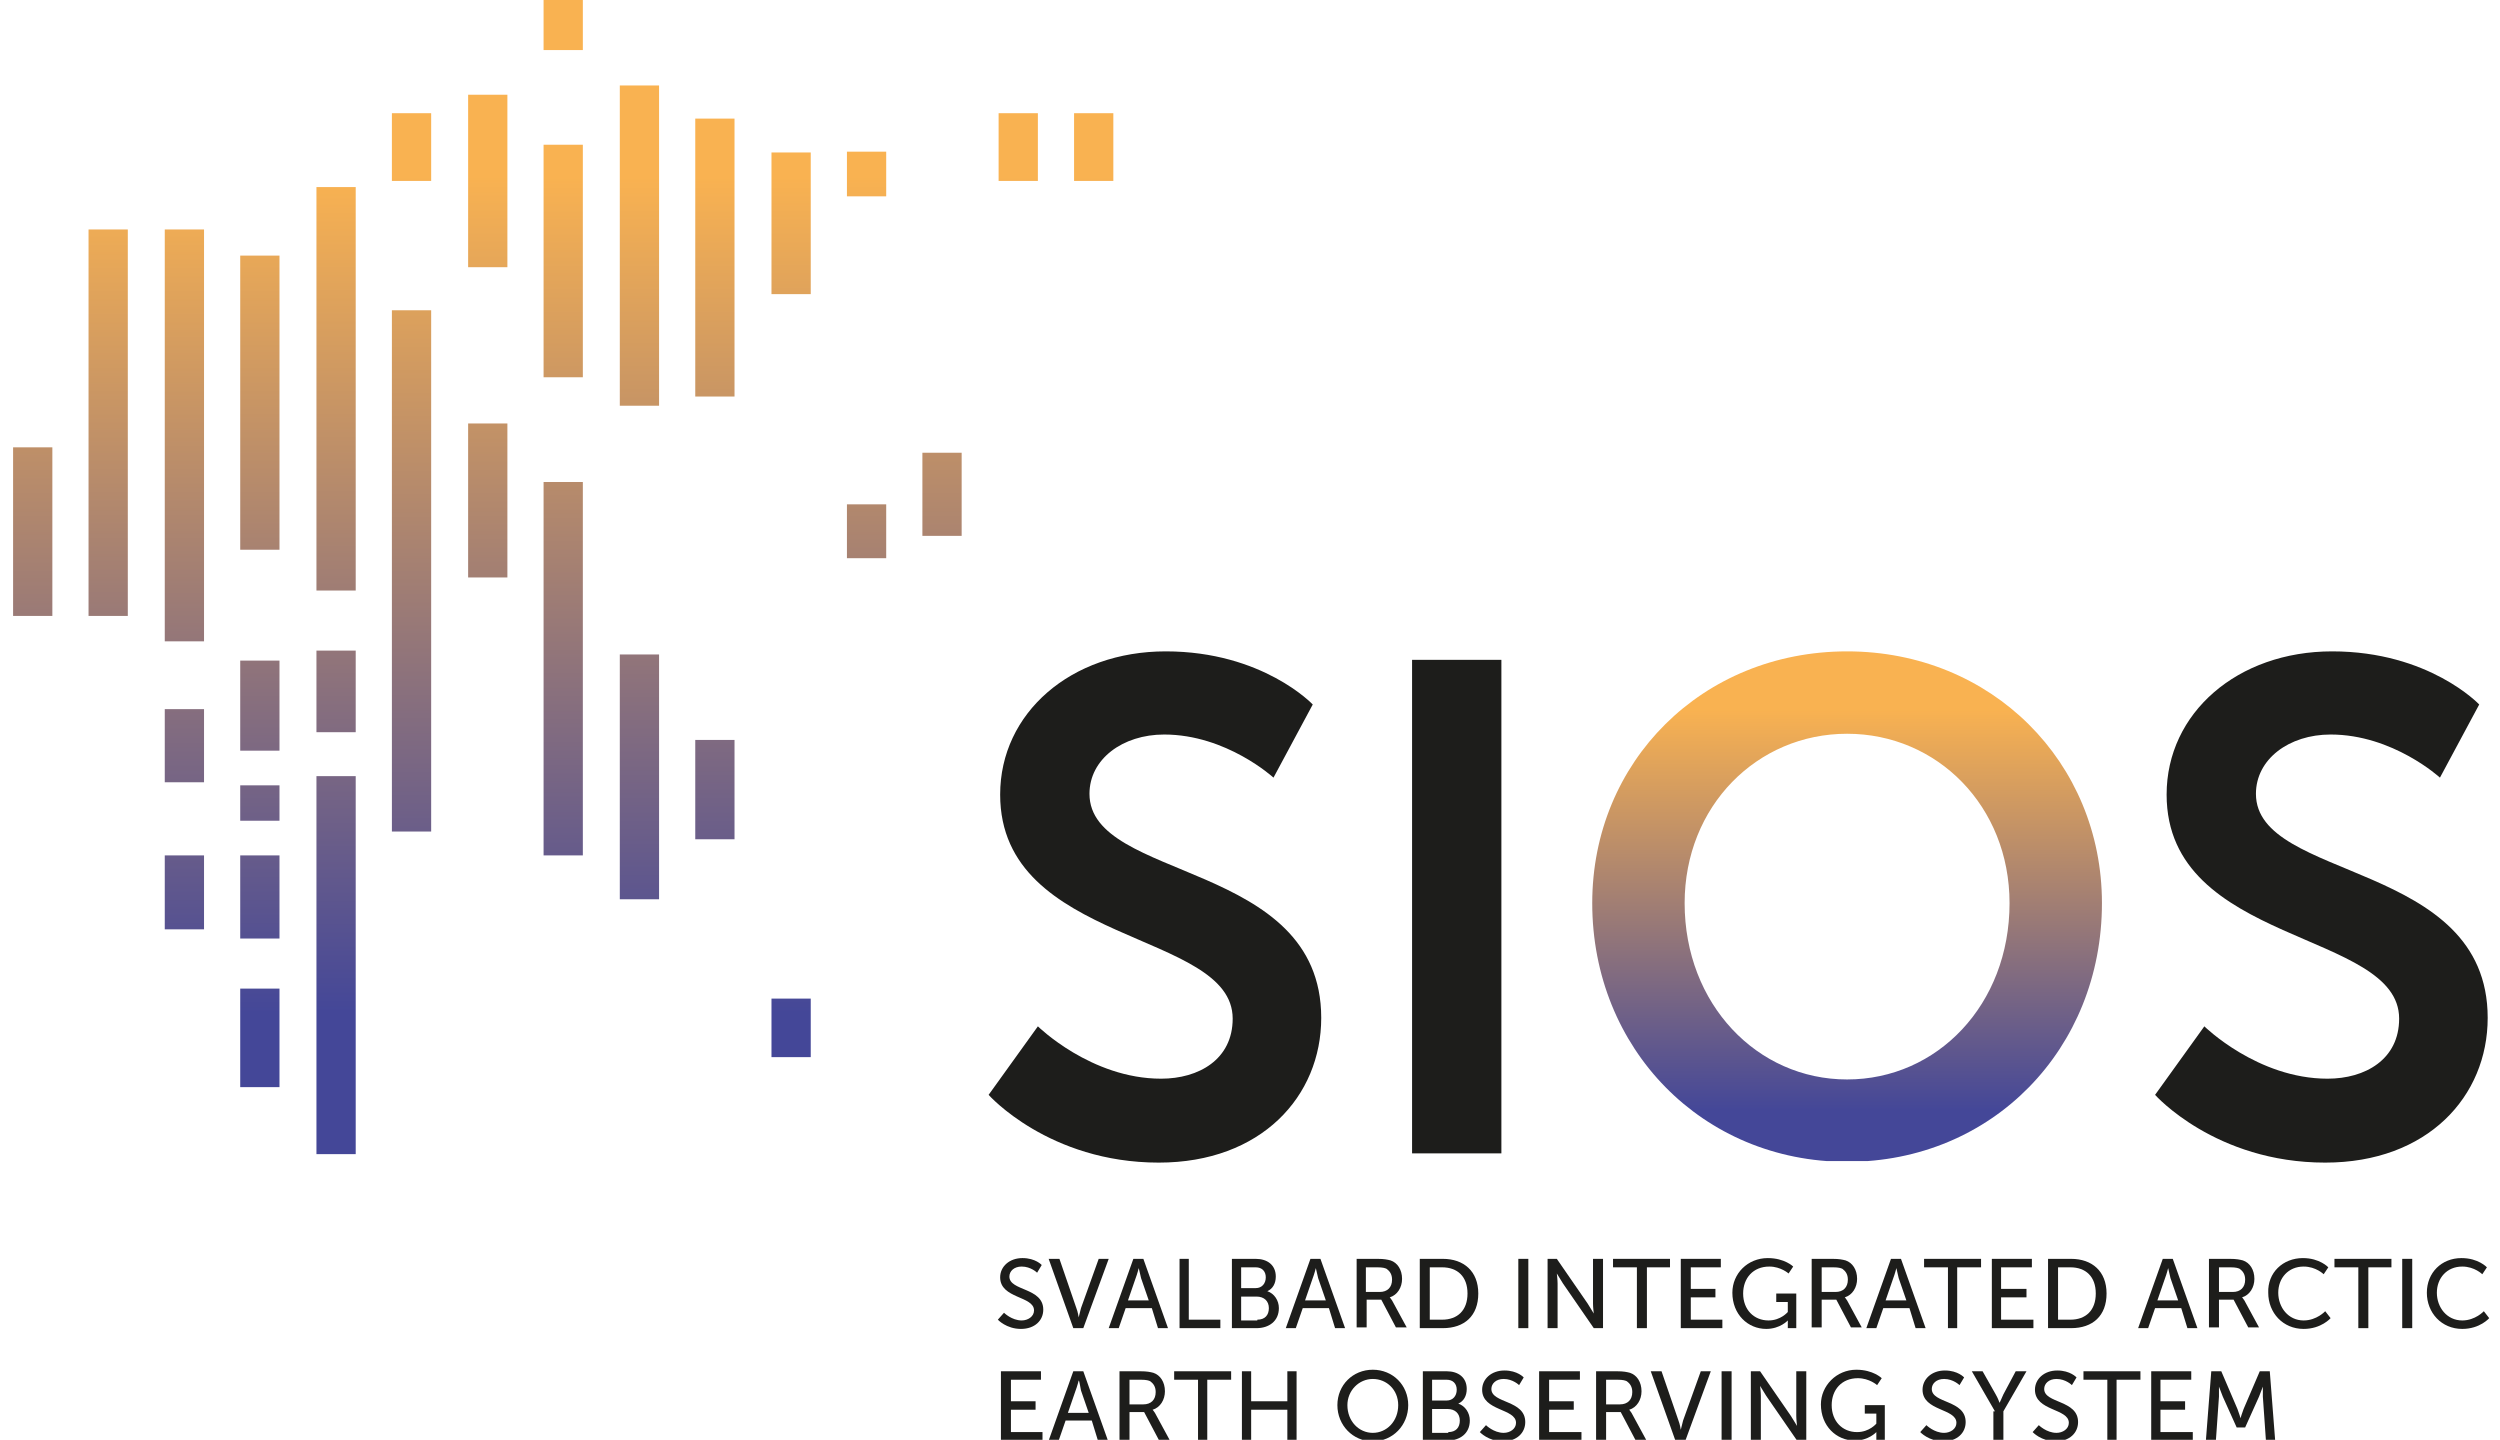<?xml version="1.0" encoding="utf-8"?>
<!-- Generator: Adobe Illustrator 27.5.0, SVG Export Plug-In . SVG Version: 6.00 Build 0)  -->
<svg version="1.1" id="Layer_1" xmlns="http://www.w3.org/2000/svg" xmlns:xlink="http://www.w3.org/1999/xlink" x="0px" y="0px"
	 viewBox="0 0 324.7 187" style="enable-background:new 0 0 324.7 187;" xml:space="preserve">
<style type="text/css">
	.st0{clip-path:url(#SVGID_00000136392958523372560110000006144948988124339334_);}
	.st1{clip-path:url(#SVGID_00000041978580947670655970000005441872528627575438_);fill:#1D1D1B;}
	.st2{clip-path:url(#SVGID_00000053505872914068818300000002366408702781015691_);fill:#1D1D1B;}
	.st3{clip-path:url(#SVGID_00000069390729642086497830000003513819885754231440_);fill:#1D1D1B;}
	.st4{clip-path:url(#SVGID_00000101801761297367031690000000024781283443302334_);fill:#1D1D1B;}
	.st5{clip-path:url(#SVGID_00000133517392074109862720000009104792472720833436_);fill:#1D1D1B;}
	.st6{clip-path:url(#SVGID_00000012468410523924949840000007978064991709087928_);fill:#1D1D1B;}
	.st7{clip-path:url(#SVGID_00000153677356808070564640000003888154685466392724_);fill:#1D1D1B;}
	.st8{clip-path:url(#SVGID_00000052084722227912344880000001235257752850122127_);fill:#1D1D1B;}
	.st9{clip-path:url(#SVGID_00000130615414908294981920000007563584527872557206_);fill:#1D1D1B;}
	.st10{clip-path:url(#SVGID_00000077324987786201125730000015715958599645035181_);fill:#1D1D1B;}
	.st11{clip-path:url(#SVGID_00000104682343781168573610000007289378121343900334_);fill:#1D1D1B;}
	.st12{clip-path:url(#SVGID_00000003818042135466707830000006058556915946087841_);fill:#1D1D1B;}
	.st13{clip-path:url(#SVGID_00000155132017381207068860000007433294315235005854_);fill:#1D1D1B;}
	.st14{clip-path:url(#SVGID_00000098921535914704440250000006850893246002260922_);fill:#1D1D1B;}
	.st15{clip-path:url(#SVGID_00000095338963454299203450000005051113262723716482_);fill:#1D1D1B;}
	.st16{clip-path:url(#SVGID_00000093157130014210991210000015235000538068379045_);fill:#1D1D1B;}
	.st17{clip-path:url(#SVGID_00000023980474502239306060000015883865315717693834_);fill:#1D1D1B;}
	.st18{clip-path:url(#SVGID_00000096026119258512785550000017416275462503450549_);fill:#1D1D1B;}
	.st19{clip-path:url(#SVGID_00000027594654485072496760000001469735816701192895_);fill:#1D1D1B;}
	.st20{clip-path:url(#SVGID_00000000187287654438897980000006049416088538338207_);fill:#1D1D1B;}
	.st21{clip-path:url(#SVGID_00000138532340393896318120000005885319872941616819_);fill:#1D1D1B;}
	.st22{clip-path:url(#SVGID_00000110449129923771586400000014087525694855955349_);fill:#1D1D1B;}
	.st23{clip-path:url(#SVGID_00000036959219145919051140000001839882114600182927_);fill:#1D1D1B;}
	.st24{clip-path:url(#SVGID_00000066516719502307606840000008339013241276303497_);fill:#1D1D1B;}
	.st25{clip-path:url(#SVGID_00000060022320408018300660000009576618653436371845_);fill:#1D1D1B;}
	.st26{clip-path:url(#SVGID_00000007415378902669732860000010707804606901878974_);fill:#1D1D1B;}
	.st27{clip-path:url(#SVGID_00000116203869315849922840000006355109155997078183_);fill:#1D1D1B;}
	.st28{clip-path:url(#SVGID_00000177445682721476210070000017996429587829909379_);fill:#1D1D1B;}
	.st29{clip-path:url(#SVGID_00000163046398953248553660000016175486325922131855_);fill:#1D1D1B;}
	.st30{clip-path:url(#SVGID_00000002362300710094969780000012349056000603737237_);fill:#1D1D1B;}
	.st31{clip-path:url(#SVGID_00000130646997816438300160000015614484391628743103_);fill:#1D1D1B;}
	.st32{clip-path:url(#SVGID_00000064350520723373293680000016868640751238349707_);fill:#1D1D1B;}
	.st33{clip-path:url(#SVGID_00000131329508537993084590000015746862785933523123_);fill:#1D1D1B;}
	.st34{clip-path:url(#SVGID_00000171715505386756245530000012404809740329216445_);fill:#1D1D1B;}
	.st35{clip-path:url(#SVGID_00000153704808049229502700000014222871485002153370_);fill:#1D1D1B;}
	.st36{clip-path:url(#SVGID_00000145737128075079630630000007842603721902208168_);fill:#1D1D1B;}
	.st37{clip-path:url(#SVGID_00000124882865252719178560000003504179923579125646_);fill:#1D1D1B;}
	.st38{clip-path:url(#SVGID_00000102517527986928623520000012826839788645004216_);fill:#1D1D1B;}
	.st39{clip-path:url(#SVGID_00000029046090583177851240000003249278087986880686_);fill:#1D1D1B;}
	.st40{clip-path:url(#SVGID_00000125604665672610094730000006200862002430455722_);fill:#1D1D1B;}
	.st41{clip-path:url(#SVGID_00000156557913633599516040000005001252663681322888_);fill:#1D1D1B;}
	.st42{clip-path:url(#SVGID_00000001629428011441589360000006197475303743439232_);fill:#1D1D1B;}
	.st43{clip-path:url(#SVGID_00000076566675772255048930000012851174508269029765_);fill:#1D1D1B;}
	.st44{clip-path:url(#SVGID_00000109739258971057434750000001785080765733288337_);fill:#1D1D1B;}
	.st45{clip-path:url(#SVGID_00000152974388579810418010000018429774023015359149_);fill:#1D1D1B;}
	.st46{clip-path:url(#SVGID_00000065062596908049166150000005448313404283900338_);fill:#1D1D1B;}
	.st47{clip-path:url(#SVGID_00000136370880220477172840000008145636622952167103_);}
	
		.st48{clip-path:url(#SVGID_00000094582616920679943170000015606924161104855983_);fill:url(#SVGID_00000060740786273838314890000015496471994617778338_);}
	.st49{clip-path:url(#SVGID_00000168833582098176560940000005242695717820341646_);}
	.st50{clip-path:url(#SVGID_00000082370311993825857890000010509039239044222853_);fill:#1D1D1B;}
	.st51{clip-path:url(#SVGID_00000042736286813511334600000005480061094063817883_);}
	
		.st52{clip-path:url(#SVGID_00000033359066185100835240000016014279564760774566_);fill:url(#SVGID_00000057845578795369768820000006659470513140999813_);}
	.st53{clip-path:url(#SVGID_00000056419766986491897790000001522339078740811407_);}
	
		.st54{clip-path:url(#SVGID_00000103225130267407874740000003671600249166825402_);fill:url(#SVGID_00000079479184240432211680000012639077285461230754_);}
	.st55{clip-path:url(#SVGID_00000167391596536471219130000008684421452707258814_);}
	
		.st56{clip-path:url(#SVGID_00000109734631027676546420000015978100010237796274_);fill:url(#SVGID_00000174600829034443362430000006570160017738307461_);}
	.st57{clip-path:url(#SVGID_00000162325591788683079390000006193668968173345429_);}
	
		.st58{clip-path:url(#SVGID_00000044899441925133771200000001006372016129844670_);fill:url(#SVGID_00000006671699746956453850000007725425642680846734_);}
	.st59{clip-path:url(#SVGID_00000076572636537664149120000012536283681271720635_);}
	
		.st60{clip-path:url(#SVGID_00000137839741607895997150000013515796728844002739_);fill:url(#SVGID_00000118371925860964165970000004896184447071619747_);}
	.st61{clip-path:url(#SVGID_00000152235698906418986190000017099140867248901292_);}
	
		.st62{clip-path:url(#SVGID_00000137819871989439795660000010745655383812539045_);fill:url(#SVGID_00000169545733431602613380000005609120563457256835_);}
	.st63{clip-path:url(#SVGID_00000004527486981246425540000010627149192920175761_);}
	
		.st64{clip-path:url(#SVGID_00000069376094941641809970000011220348618109172648_);fill:url(#SVGID_00000016072385244330194260000017861621038329530778_);}
	.st65{clip-path:url(#SVGID_00000127037724482743765120000008819934110834761097_);}
	
		.st66{clip-path:url(#SVGID_00000176035371165038190120000009649124305702238870_);fill:url(#SVGID_00000164503648383074294680000017075333938855680915_);}
	.st67{clip-path:url(#SVGID_00000156564429010446854050000015054616799240627329_);}
	
		.st68{clip-path:url(#SVGID_00000143579353444095651030000016746452948770180749_);fill:url(#SVGID_00000163784844833206410760000001358234005089952394_);}
	.st69{clip-path:url(#SVGID_00000041268198057588457900000002196447246201713069_);}
	
		.st70{clip-path:url(#SVGID_00000039131681631757133170000000172714955852013979_);fill:url(#SVGID_00000042737848641272955340000000383560161401878198_);}
	.st71{clip-path:url(#SVGID_00000021104904728393589170000007002189954725455511_);}
	
		.st72{clip-path:url(#SVGID_00000088843996529605528620000009344096061687845534_);fill:url(#SVGID_00000029023948379483503820000012568837164727147684_);}
	.st73{clip-path:url(#SVGID_00000128482159913997708340000008788217233785454248_);}
	
		.st74{clip-path:url(#SVGID_00000113318890095931426310000009335716817845784994_);fill:url(#SVGID_00000026142911210831242150000012134738899665896324_);}
	.st75{clip-path:url(#SVGID_00000031900280000004373500000015360147280414483867_);}
	
		.st76{clip-path:url(#SVGID_00000119809738035555275270000005537192232801480089_);fill:url(#SVGID_00000121244821231252741820000016343259737630040986_);}
	.st77{clip-path:url(#SVGID_00000025437913142900781020000004893284202120791722_);}
	
		.st78{clip-path:url(#SVGID_00000021094857982395882720000001422625392915636891_);fill:url(#SVGID_00000011011292152176910900000004335573422204695723_);}
	.st79{clip-path:url(#SVGID_00000108293482085370493560000006700729712211615163_);}
	
		.st80{clip-path:url(#SVGID_00000064317045033031221720000006020912990066559378_);fill:url(#SVGID_00000095320493629716638730000003221403058431647413_);}
	.st81{clip-path:url(#SVGID_00000119830656167095144030000005606448957059974574_);}
	
		.st82{clip-path:url(#SVGID_00000105422477995336937780000000616729921930409625_);fill:url(#SVGID_00000132082935666335081690000011574296600552538807_);}
	.st83{clip-path:url(#SVGID_00000154396374186547390570000012923033237546114477_);}
	
		.st84{clip-path:url(#SVGID_00000004513925475766586870000002420437238542034051_);fill:url(#SVGID_00000083054677480276194480000001507014892702674590_);}
	.st85{clip-path:url(#SVGID_00000084522280597501378690000003841615273689183661_);}
	
		.st86{clip-path:url(#SVGID_00000101091259244637922000000017082355064842231436_);fill:url(#SVGID_00000064347080580737753990000015152986397052664739_);}
	.st87{clip-path:url(#SVGID_00000062189104527739915360000009003154943318412221_);}
	
		.st88{clip-path:url(#SVGID_00000016057199726785428320000000878328966444411520_);fill:url(#SVGID_00000053528420789709085800000011379936220678937992_);}
	.st89{clip-path:url(#SVGID_00000009558997705693506940000002667206435943376802_);}
	
		.st90{clip-path:url(#SVGID_00000085214579145333993350000009030338475165703557_);fill:url(#SVGID_00000053539140436546451490000014446403614741255605_);}
	.st91{clip-path:url(#SVGID_00000011738901939647191440000004810033595458797489_);}
	
		.st92{clip-path:url(#SVGID_00000031189137804969345270000003778293476223294099_);fill:url(#SVGID_00000057867105754684185180000004202963123354417820_);}
	.st93{clip-path:url(#SVGID_00000173123807291950820350000011470716965950896550_);}
	
		.st94{clip-path:url(#SVGID_00000144318898816712697020000018141793296430410420_);fill:url(#SVGID_00000006673254443771976270000003122721461922789535_);}
	.st95{clip-path:url(#SVGID_00000071517977616429668480000006084113222337175180_);}
	
		.st96{clip-path:url(#SVGID_00000062872123497934290020000008032087774553113473_);fill:url(#SVGID_00000042733433023880444600000007529345695568775811_);}
	.st97{clip-path:url(#SVGID_00000142161199465310619390000013053489088644122528_);}
	
		.st98{clip-path:url(#SVGID_00000129893245328795471000000014519314429165336999_);fill:url(#SVGID_00000116918075568975907530000009995013029108088763_);}
	.st99{clip-path:url(#SVGID_00000085932207714770040680000005227858088142608797_);}
	
		.st100{clip-path:url(#SVGID_00000096041986564532816890000009265249780949925259_);fill:url(#SVGID_00000097495685628825237500000001373753022019552904_);}
	.st101{clip-path:url(#SVGID_00000039121661881767099900000007580901290800609931_);}
	
		.st102{clip-path:url(#SVGID_00000031910035540014697690000013489208661707184786_);fill:url(#SVGID_00000050636923640270856790000007633128985745929601_);}
	.st103{clip-path:url(#SVGID_00000088816215137386348000000001682393702909146000_);}
	
		.st104{clip-path:url(#SVGID_00000183250247895061526700000013007517812561528510_);fill:url(#SVGID_00000114796331053526108120000013306958805212920963_);}
	.st105{clip-path:url(#SVGID_00000152247194406805909570000005357848860012113321_);}
	
		.st106{clip-path:url(#SVGID_00000090285879836835356310000008383236027765143990_);fill:url(#SVGID_00000173854611988625721700000009538334111304718483_);}
	.st107{clip-path:url(#SVGID_00000045597873385268304800000010988768089177403031_);}
	
		.st108{clip-path:url(#SVGID_00000121254296205322680760000015113628295229077179_);fill:url(#SVGID_00000161629150263307382730000000985597788498018717_);}
	.st109{clip-path:url(#SVGID_00000139282947063916038410000012326044267193075360_);}
	
		.st110{clip-path:url(#SVGID_00000053514574537909961560000006528652419728419766_);fill:url(#SVGID_00000060008317624502965410000005639130956559713921_);}
	.st111{clip-path:url(#SVGID_00000036224146186658068230000013995029080968742058_);}
	
		.st112{clip-path:url(#SVGID_00000146483189115422293900000002132059930207078288_);fill:url(#SVGID_00000069386532195298347200000018048231181811412141_);}
</style>
<g>
	<g>
		<g>
			<defs>
				<rect id="SVGID_1_" x="-31.1" y="-33" width="387.1" height="253"/>
			</defs>
			<clipPath id="SVGID_00000015319365341486414370000005735650685281518979_">
				<use xlink:href="#SVGID_1_"  style="overflow:visible;"/>
			</clipPath>
			<g style="clip-path:url(#SVGID_00000015319365341486414370000005735650685281518979_);">
				<g>
					<defs>
						<rect id="SVGID_00000109739825273537421780000009475246035130442389_" x="-31.1" y="-33" width="387.1" height="253"/>
					</defs>
					<clipPath id="SVGID_00000131361127274719227400000003801888468578201749_">
						<use xlink:href="#SVGID_00000109739825273537421780000009475246035130442389_"  style="overflow:visible;"/>
					</clipPath>
					<path style="clip-path:url(#SVGID_00000131361127274719227400000003801888468578201749_);fill:#1D1D1B;" d="M130.4,170.5
						c0,0,1,1,2.3,1c0.8,0,1.6-0.5,1.6-1.3c0-1.9-4.4-1.5-4.4-4.3c0-1.4,1.2-2.5,2.9-2.5c1.7,0,2.5,0.9,2.5,0.9l-0.6,1
						c0,0-0.8-0.8-2-0.8c-1,0-1.6,0.6-1.6,1.3c0,1.9,4.4,1.4,4.4,4.3c0,1.4-1.1,2.5-2.9,2.5c-1.9,0-3-1.2-3-1.2L130.4,170.5z"/>
				</g>
				<g>
					<defs>
						<rect id="SVGID_00000039842296645844366750000017379809569143473305_" x="-31.1" y="-33" width="387.1" height="253"/>
					</defs>
					<clipPath id="SVGID_00000162340730459436206250000007214124361706125240_">
						<use xlink:href="#SVGID_00000039842296645844366750000017379809569143473305_"  style="overflow:visible;"/>
					</clipPath>
					<path style="clip-path:url(#SVGID_00000162340730459436206250000007214124361706125240_);fill:#1D1D1B;" d="M136.2,163.5h1.4
						l2.2,6.4c0.2,0.5,0.3,1.2,0.3,1.2l0,0c0,0,0.2-0.8,0.3-1.2l2.3-6.4h1.3l-3.3,9h-1.3L136.2,163.5z"/>
				</g>
				<g>
					<defs>
						<rect id="SVGID_00000108281099078284436340000015464951956949223808_" x="-31.1" y="-33" width="387.1" height="253"/>
					</defs>
					<clipPath id="SVGID_00000002346641803954651850000013787487807503160470_">
						<use xlink:href="#SVGID_00000108281099078284436340000015464951956949223808_"  style="overflow:visible;"/>
					</clipPath>
					<path style="clip-path:url(#SVGID_00000002346641803954651850000013787487807503160470_);fill:#1D1D1B;" d="M149.6,169.9h-3.4
						l-0.9,2.6H144l3.2-9h1.3l3.2,9h-1.3L149.6,169.9z M147.9,164.7c0,0-0.2,0.8-0.4,1.3l-1,2.9h2.7l-1-2.9
						C148.1,165.6,147.9,164.7,147.9,164.7L147.9,164.7z"/>
				</g>
				<g>
					<defs>
						<rect id="SVGID_00000065776603695122049960000007136426039909429902_" x="-31.1" y="-33" width="387.1" height="253"/>
					</defs>
					<clipPath id="SVGID_00000099626028895648920780000009009590896247654304_">
						<use xlink:href="#SVGID_00000065776603695122049960000007136426039909429902_"  style="overflow:visible;"/>
					</clipPath>
					<polygon style="clip-path:url(#SVGID_00000099626028895648920780000009009590896247654304_);fill:#1D1D1B;" points="
						153.2,163.5 154.4,163.5 154.4,171.4 158.5,171.4 158.5,172.5 153.2,172.5 					"/>
				</g>
				<g>
					<defs>
						<rect id="SVGID_00000054976630119480550250000013774509801200771506_" x="-31.1" y="-33" width="387.1" height="253"/>
					</defs>
					<clipPath id="SVGID_00000060014760314867555000000003385688895371391627_">
						<use xlink:href="#SVGID_00000054976630119480550250000013774509801200771506_"  style="overflow:visible;"/>
					</clipPath>
					<path style="clip-path:url(#SVGID_00000060014760314867555000000003385688895371391627_);fill:#1D1D1B;" d="M160,163.5h3.1
						c1.5,0,2.6,0.8,2.6,2.3c0,0.9-0.4,1.6-1.1,1.9l0,0c0.9,0.3,1.5,1.2,1.5,2.2c0,1.7-1.3,2.6-2.9,2.6H160V163.5z M163.1,167.3
						c0.8,0,1.3-0.6,1.3-1.4c0-0.8-0.5-1.3-1.3-1.3h-1.9v2.7H163.1z M163.3,171.4c1,0,1.5-0.6,1.5-1.5s-0.6-1.5-1.6-1.5h-2v3.1h2.1
						V171.4z"/>
				</g>
				<g>
					<defs>
						<rect id="SVGID_00000157297887167043724940000002200227508620470697_" x="-31.1" y="-33" width="387.1" height="253"/>
					</defs>
					<clipPath id="SVGID_00000137843485700261170250000000118367492115265925_">
						<use xlink:href="#SVGID_00000157297887167043724940000002200227508620470697_"  style="overflow:visible;"/>
					</clipPath>
					<path style="clip-path:url(#SVGID_00000137843485700261170250000000118367492115265925_);fill:#1D1D1B;" d="M172.6,169.9h-3.4
						l-0.9,2.6H167l3.2-9h1.3l3.2,9h-1.3L172.6,169.9z M170.9,164.7c0,0-0.2,0.8-0.4,1.3l-1,2.9h2.7l-1-2.9
						C171.1,165.6,170.9,164.7,170.9,164.7L170.9,164.7z"/>
				</g>
				<g>
					<defs>
						<rect id="SVGID_00000101078528335923749210000011267742740781341313_" x="-31.1" y="-33" width="387.1" height="253"/>
					</defs>
					<clipPath id="SVGID_00000142870471065087711520000012716866034538583700_">
						<use xlink:href="#SVGID_00000101078528335923749210000011267742740781341313_"  style="overflow:visible;"/>
					</clipPath>
					<path style="clip-path:url(#SVGID_00000142870471065087711520000012716866034538583700_);fill:#1D1D1B;" d="M176.2,163.5h2.7
						c0.9,0,1.3,0.1,1.7,0.2c0.9,0.3,1.5,1.2,1.5,2.4c0,1.1-0.6,2.1-1.6,2.4l0,0c0,0,0.1,0.1,0.3,0.4l1.9,3.5h-1.4l-1.9-3.6h-1.9
						v3.6h-1.3L176.2,163.5L176.2,163.5z M179.2,167.8c1,0,1.6-0.6,1.6-1.6c0-0.7-0.3-1.1-0.7-1.4c-0.2-0.1-0.5-0.2-1.2-0.2h-1.5
						v3.2H179.2z"/>
				</g>
				<g>
					<defs>
						<rect id="SVGID_00000105418025721099340360000003436025861215209099_" x="-31.1" y="-33" width="387.1" height="253"/>
					</defs>
					<clipPath id="SVGID_00000116921036327697903000000013473076312904471441_">
						<use xlink:href="#SVGID_00000105418025721099340360000003436025861215209099_"  style="overflow:visible;"/>
					</clipPath>
					<path style="clip-path:url(#SVGID_00000116921036327697903000000013473076312904471441_);fill:#1D1D1B;" d="M184.4,163.5h3
						c2.7,0,4.6,1.6,4.6,4.5s-1.8,4.5-4.6,4.5h-3V163.5z M187.3,171.4c2,0,3.3-1.2,3.3-3.4s-1.3-3.4-3.3-3.4h-1.6v6.8L187.3,171.4
						L187.3,171.4z"/>
				</g>
				<g>
					<defs>
						<rect id="SVGID_00000155104252533610236000000002619945254131668102_" x="-31.1" y="-33" width="387.1" height="253"/>
					</defs>
					<clipPath id="SVGID_00000052789737611539316860000006392228530133534630_">
						<use xlink:href="#SVGID_00000155104252533610236000000002619945254131668102_"  style="overflow:visible;"/>
					</clipPath>
					
						<rect x="197.2" y="163.5" style="clip-path:url(#SVGID_00000052789737611539316860000006392228530133534630_);fill:#1D1D1B;" width="1.3" height="9"/>
				</g>
				<g>
					<defs>
						<rect id="SVGID_00000104697118328830095570000003129944644159743158_" x="-31.1" y="-33" width="387.1" height="253"/>
					</defs>
					<clipPath id="SVGID_00000090256993846311996830000001677919584970969477_">
						<use xlink:href="#SVGID_00000104697118328830095570000003129944644159743158_"  style="overflow:visible;"/>
					</clipPath>
					<path style="clip-path:url(#SVGID_00000090256993846311996830000001677919584970969477_);fill:#1D1D1B;" d="M201,163.5h1.2
						l4,5.8c0.3,0.5,0.8,1.3,0.8,1.3l0,0c0,0-0.1-0.8-0.1-1.3v-5.8h1.3v9H207l-4-5.8c-0.3-0.5-0.8-1.3-0.8-1.3l0,0
						c0,0,0.1,0.8,0.1,1.3v5.8H201V163.5z"/>
				</g>
				<g>
					<defs>
						<rect id="SVGID_00000174578028836711947750000008842696214721158837_" x="-31.1" y="-33" width="387.1" height="253"/>
					</defs>
					<clipPath id="SVGID_00000096778098721799278640000002414252571934419584_">
						<use xlink:href="#SVGID_00000174578028836711947750000008842696214721158837_"  style="overflow:visible;"/>
					</clipPath>
					<polygon style="clip-path:url(#SVGID_00000096778098721799278640000002414252571934419584_);fill:#1D1D1B;" points="
						212.6,164.6 209.5,164.6 209.5,163.5 216.9,163.5 216.9,164.6 213.9,164.6 213.9,172.5 212.6,172.5 					"/>
				</g>
				<g>
					<defs>
						<rect id="SVGID_00000060004491837869490910000010664346625723514800_" x="-31.1" y="-33" width="387.1" height="253"/>
					</defs>
					<clipPath id="SVGID_00000151525498312652678080000010445935827134794158_">
						<use xlink:href="#SVGID_00000060004491837869490910000010664346625723514800_"  style="overflow:visible;"/>
					</clipPath>
					<polygon style="clip-path:url(#SVGID_00000151525498312652678080000010445935827134794158_);fill:#1D1D1B;" points="
						218.3,163.5 223.5,163.5 223.5,164.6 219.6,164.6 219.6,167.4 222.8,167.4 222.8,168.5 219.6,168.5 219.6,171.4 223.7,171.4 
						223.7,172.5 218.3,172.5 					"/>
				</g>
				<g>
					<defs>
						<rect id="SVGID_00000099651403720256493490000009754929084588006828_" x="-31.1" y="-33" width="387.1" height="253"/>
					</defs>
					<clipPath id="SVGID_00000170258078915104753620000016565527005559683740_">
						<use xlink:href="#SVGID_00000099651403720256493490000009754929084588006828_"  style="overflow:visible;"/>
					</clipPath>
					<path style="clip-path:url(#SVGID_00000170258078915104753620000016565527005559683740_);fill:#1D1D1B;" d="M229.6,163.4
						c2.2,0,3.3,1.1,3.3,1.1l-0.6,0.9c0,0-1-0.9-2.5-0.9c-2.1,0-3.4,1.5-3.4,3.5c0,2.1,1.4,3.5,3.3,3.5c1.6,0,2.5-1.1,2.5-1.1v-1.3
						h-1.5V168h2.6v4.5h-1.1v-0.6c0-0.2,0-0.4,0-0.4l0,0c0,0-1,1.1-2.8,1.1c-2.4,0-4.4-1.9-4.4-4.7C225,165.4,227,163.4,229.6,163.4
						"/>
				</g>
				<g>
					<defs>
						<rect id="SVGID_00000000905122242564988210000012830864669567655319_" x="-31.1" y="-33" width="387.1" height="253"/>
					</defs>
					<clipPath id="SVGID_00000130648402498904154950000006105448340640222112_">
						<use xlink:href="#SVGID_00000000905122242564988210000012830864669567655319_"  style="overflow:visible;"/>
					</clipPath>
					<path style="clip-path:url(#SVGID_00000130648402498904154950000006105448340640222112_);fill:#1D1D1B;" d="M235.3,163.5h2.7
						c0.9,0,1.3,0.1,1.7,0.2c0.9,0.3,1.5,1.2,1.5,2.4c0,1.1-0.6,2.1-1.6,2.4l0,0c0,0,0.1,0.1,0.3,0.4l1.9,3.5h-1.4l-1.9-3.6h-1.9
						v3.6h-1.3V163.5z M238.4,167.8c1,0,1.6-0.6,1.6-1.6c0-0.7-0.3-1.1-0.7-1.4c-0.2-0.1-0.5-0.2-1.2-0.2h-1.5v3.2H238.4z"/>
				</g>
				<g>
					<defs>
						<rect id="SVGID_00000073692518426518645110000006210409177738223749_" x="-31.1" y="-33" width="387.1" height="253"/>
					</defs>
					<clipPath id="SVGID_00000111869528407073982650000015084838602629636490_">
						<use xlink:href="#SVGID_00000073692518426518645110000006210409177738223749_"  style="overflow:visible;"/>
					</clipPath>
					<path style="clip-path:url(#SVGID_00000111869528407073982650000015084838602629636490_);fill:#1D1D1B;" d="M248,169.9h-3.4
						l-0.9,2.6h-1.3l3.2-9h1.3l3.2,9h-1.3L248,169.9z M246.3,164.7c0,0-0.2,0.8-0.4,1.3l-1,2.9h2.7l-1-2.9
						C246.5,165.6,246.3,164.7,246.3,164.7L246.3,164.7z"/>
				</g>
				<g>
					<defs>
						<rect id="SVGID_00000158021714542867471730000016480179270420732840_" x="-31.1" y="-33" width="387.1" height="253"/>
					</defs>
					<clipPath id="SVGID_00000008845665562361367200000003358103228865643191_">
						<use xlink:href="#SVGID_00000158021714542867471730000016480179270420732840_"  style="overflow:visible;"/>
					</clipPath>
					<polygon style="clip-path:url(#SVGID_00000008845665562361367200000003358103228865643191_);fill:#1D1D1B;" points="253,164.6 
						249.9,164.6 249.9,163.5 257.3,163.5 257.3,164.6 254.2,164.6 254.2,172.5 253,172.5 					"/>
				</g>
				<g>
					<defs>
						<rect id="SVGID_00000181789482328680470330000006030355083142402453_" x="-31.1" y="-33" width="387.1" height="253"/>
					</defs>
					<clipPath id="SVGID_00000017503282291524052180000005414633401297177515_">
						<use xlink:href="#SVGID_00000181789482328680470330000006030355083142402453_"  style="overflow:visible;"/>
					</clipPath>
					<polygon style="clip-path:url(#SVGID_00000017503282291524052180000005414633401297177515_);fill:#1D1D1B;" points="
						258.7,163.5 263.9,163.5 263.9,164.6 259.9,164.6 259.9,167.4 263.2,167.4 263.2,168.5 259.9,168.5 259.9,171.4 264.1,171.4 
						264.1,172.5 258.7,172.5 					"/>
				</g>
				<g>
					<defs>
						<rect id="SVGID_00000052081605398391615950000002093149243338976408_" x="-31.1" y="-33" width="387.1" height="253"/>
					</defs>
					<clipPath id="SVGID_00000059995874746919243150000016048081610444438671_">
						<use xlink:href="#SVGID_00000052081605398391615950000002093149243338976408_"  style="overflow:visible;"/>
					</clipPath>
					<path style="clip-path:url(#SVGID_00000059995874746919243150000016048081610444438671_);fill:#1D1D1B;" d="M266,163.5h3
						c2.7,0,4.6,1.6,4.6,4.5s-1.8,4.5-4.6,4.5h-3V163.5z M268.9,171.4c2,0,3.3-1.2,3.3-3.4s-1.3-3.4-3.3-3.4h-1.6v6.8L268.9,171.4
						L268.9,171.4z"/>
				</g>
				<g>
					<defs>
						<rect id="SVGID_00000134961275131356163760000009005854765472637085_" x="-31.1" y="-33" width="387.1" height="253"/>
					</defs>
					<clipPath id="SVGID_00000063593575622894894980000000646574093011006603_">
						<use xlink:href="#SVGID_00000134961275131356163760000009005854765472637085_"  style="overflow:visible;"/>
					</clipPath>
					<path style="clip-path:url(#SVGID_00000063593575622894894980000000646574093011006603_);fill:#1D1D1B;" d="M283.3,169.9h-3.4
						l-0.9,2.6h-1.3l3.2-9h1.3l3.2,9h-1.3L283.3,169.9z M281.6,164.7c0,0-0.2,0.8-0.4,1.3l-1,2.9h2.7l-1-2.9
						C281.8,165.6,281.6,164.7,281.6,164.7L281.6,164.7z"/>
				</g>
				<g>
					<defs>
						<rect id="SVGID_00000036929630041404578230000000327618304968733838_" x="-31.1" y="-33" width="387.1" height="253"/>
					</defs>
					<clipPath id="SVGID_00000085961554477083849240000002340704358516468402_">
						<use xlink:href="#SVGID_00000036929630041404578230000000327618304968733838_"  style="overflow:visible;"/>
					</clipPath>
					<path style="clip-path:url(#SVGID_00000085961554477083849240000002340704358516468402_);fill:#1D1D1B;" d="M286.9,163.5h2.7
						c0.9,0,1.3,0.1,1.7,0.2c0.9,0.3,1.5,1.2,1.5,2.4c0,1.1-0.6,2.1-1.6,2.4l0,0c0,0,0.1,0.1,0.3,0.4l1.9,3.5H292l-1.9-3.6h-1.9v3.6
						h-1.3L286.9,163.5L286.9,163.5z M290,167.8c1,0,1.6-0.6,1.6-1.6c0-0.7-0.3-1.1-0.7-1.4c-0.2-0.1-0.5-0.2-1.2-0.2h-1.5v3.2H290z
						"/>
				</g>
				<g>
					<defs>
						<rect id="SVGID_00000007403367118293580380000002163113422640190598_" x="-31.1" y="-33" width="387.1" height="253"/>
					</defs>
					<clipPath id="SVGID_00000050623509584808994500000015836012603400446140_">
						<use xlink:href="#SVGID_00000007403367118293580380000002163113422640190598_"  style="overflow:visible;"/>
					</clipPath>
					<path style="clip-path:url(#SVGID_00000050623509584808994500000015836012603400446140_);fill:#1D1D1B;" d="M299.1,163.4
						c2.2,0,3.3,1.2,3.3,1.2l-0.6,0.9c0,0-1-1-2.6-1c-2,0-3.3,1.5-3.3,3.4s1.3,3.6,3.3,3.6c1.7,0,2.8-1.2,2.8-1.2l0.7,0.9
						c0,0-1.2,1.4-3.5,1.4c-2.7,0-4.6-2.1-4.6-4.7C294.5,165.3,296.5,163.4,299.1,163.4"/>
				</g>
				<g>
					<defs>
						<rect id="SVGID_00000142887900885794536150000004716624478238441896_" x="-31.1" y="-33" width="387.1" height="253"/>
					</defs>
					<clipPath id="SVGID_00000060734441267719532400000007100441748476302235_">
						<use xlink:href="#SVGID_00000142887900885794536150000004716624478238441896_"  style="overflow:visible;"/>
					</clipPath>
					<polygon style="clip-path:url(#SVGID_00000060734441267719532400000007100441748476302235_);fill:#1D1D1B;" points="
						306.3,164.6 303.2,164.6 303.2,163.5 310.6,163.5 310.6,164.6 307.6,164.6 307.6,172.5 306.3,172.5 					"/>
				</g>
				<g>
					<defs>
						<rect id="SVGID_00000010312311668797998460000017798092403765095321_" x="-31.1" y="-33" width="387.1" height="253"/>
					</defs>
					<clipPath id="SVGID_00000000906654140439715510000014218757597655244930_">
						<use xlink:href="#SVGID_00000010312311668797998460000017798092403765095321_"  style="overflow:visible;"/>
					</clipPath>
					
						<rect x="312" y="163.5" style="clip-path:url(#SVGID_00000000906654140439715510000014218757597655244930_);fill:#1D1D1B;" width="1.3" height="9"/>
				</g>
				<g>
					<defs>
						<rect id="SVGID_00000087383301577902673510000010452216349064548780_" x="-31.1" y="-33" width="387.1" height="253"/>
					</defs>
					<clipPath id="SVGID_00000129201247084683012240000012791206379990809769_">
						<use xlink:href="#SVGID_00000087383301577902673510000010452216349064548780_"  style="overflow:visible;"/>
					</clipPath>
					<path style="clip-path:url(#SVGID_00000129201247084683012240000012791206379990809769_);fill:#1D1D1B;" d="M319.7,163.4
						c2.2,0,3.3,1.2,3.3,1.2l-0.6,0.9c0,0-1-1-2.6-1c-2,0-3.3,1.5-3.3,3.4s1.3,3.6,3.3,3.6c1.7,0,2.8-1.2,2.8-1.2l0.7,0.9
						c0,0-1.2,1.4-3.5,1.4c-2.7,0-4.6-2.1-4.6-4.7C315.2,165.3,317.1,163.4,319.7,163.4"/>
				</g>
				<g>
					<defs>
						<rect id="SVGID_00000042715047367911000000000001836440762079636641_" x="-31.1" y="-33" width="387.1" height="253"/>
					</defs>
					<clipPath id="SVGID_00000008863278357177694030000012495210062552805014_">
						<use xlink:href="#SVGID_00000042715047367911000000000001836440762079636641_"  style="overflow:visible;"/>
					</clipPath>
					<polygon style="clip-path:url(#SVGID_00000008863278357177694030000012495210062552805014_);fill:#1D1D1B;" points="130,178.1 
						135.2,178.1 135.2,179.2 131.3,179.2 131.3,182 134.5,182 134.5,183.1 131.3,183.1 131.3,186 135.4,186 135.4,187.1 130,187.1 
											"/>
				</g>
				<g>
					<defs>
						<rect id="SVGID_00000072967663050251158790000017950609997805359501_" x="-31.1" y="-33" width="387.1" height="253"/>
					</defs>
					<clipPath id="SVGID_00000030445058851292554700000004737262046100362424_">
						<use xlink:href="#SVGID_00000072967663050251158790000017950609997805359501_"  style="overflow:visible;"/>
					</clipPath>
					<path style="clip-path:url(#SVGID_00000030445058851292554700000004737262046100362424_);fill:#1D1D1B;" d="M141.8,184.5h-3.4
						l-0.9,2.6h-1.3l3.2-9h1.3l3.2,9h-1.3L141.8,184.5z M140.1,179.3c0,0-0.2,0.8-0.4,1.3l-1,2.9h2.7l-1-2.9
						C140.3,180.2,140.2,179.3,140.1,179.3L140.1,179.3z"/>
				</g>
				<g>
					<defs>
						<rect id="SVGID_00000156565665572669284550000011447051706445128858_" x="-31.1" y="-33" width="387.1" height="253"/>
					</defs>
					<clipPath id="SVGID_00000160188957978988790580000000268034122338310562_">
						<use xlink:href="#SVGID_00000156565665572669284550000011447051706445128858_"  style="overflow:visible;"/>
					</clipPath>
					<path style="clip-path:url(#SVGID_00000160188957978988790580000000268034122338310562_);fill:#1D1D1B;" d="M145.4,178.1h2.7
						c0.9,0,1.3,0.1,1.7,0.2c0.9,0.3,1.5,1.2,1.5,2.4c0,1.1-0.6,2.1-1.6,2.4l0,0c0,0,0.1,0.1,0.3,0.4l1.9,3.5h-1.4l-1.9-3.6h-1.9
						v3.6h-1.3L145.4,178.1L145.4,178.1z M148.5,182.4c1,0,1.6-0.6,1.6-1.6c0-0.7-0.3-1.1-0.7-1.4c-0.2-0.1-0.5-0.2-1.2-0.2h-1.5
						v3.2H148.5z"/>
				</g>
				<g>
					<defs>
						<rect id="SVGID_00000089533747210253704700000018319557370200106903_" x="-31.1" y="-33" width="387.1" height="253"/>
					</defs>
					<clipPath id="SVGID_00000019668263781507768270000017337013123605779340_">
						<use xlink:href="#SVGID_00000089533747210253704700000018319557370200106903_"  style="overflow:visible;"/>
					</clipPath>
					<polygon style="clip-path:url(#SVGID_00000019668263781507768270000017337013123605779340_);fill:#1D1D1B;" points="
						155.6,179.2 152.5,179.2 152.5,178.1 159.9,178.1 159.9,179.2 156.8,179.2 156.8,187.1 155.6,187.1 					"/>
				</g>
				<g>
					<defs>
						<rect id="SVGID_00000092446349325164702060000013373485817655796357_" x="-31.1" y="-33" width="387.1" height="253"/>
					</defs>
					<clipPath id="SVGID_00000023250258611476260150000007305183636873553855_">
						<use xlink:href="#SVGID_00000092446349325164702060000013373485817655796357_"  style="overflow:visible;"/>
					</clipPath>
					<polygon style="clip-path:url(#SVGID_00000023250258611476260150000007305183636873553855_);fill:#1D1D1B;" points="
						161.3,178.1 162.5,178.1 162.5,182 167.2,182 167.2,178.1 168.4,178.1 168.4,187.1 167.2,187.1 167.2,183.1 162.5,183.1 
						162.5,187.1 161.3,187.1 					"/>
				</g>
				<g>
					<defs>
						<rect id="SVGID_00000003084123047266493640000000645574925627228090_" x="-31.1" y="-33" width="387.1" height="253"/>
					</defs>
					<clipPath id="SVGID_00000146483355033813275290000012041140530519203759_">
						<use xlink:href="#SVGID_00000003084123047266493640000000645574925627228090_"  style="overflow:visible;"/>
					</clipPath>
					<path style="clip-path:url(#SVGID_00000146483355033813275290000012041140530519203759_);fill:#1D1D1B;" d="M178.3,177.9
						c2.6,0,4.6,2,4.6,4.6s-2,4.7-4.6,4.7s-4.6-2.1-4.6-4.7C173.7,179.9,175.7,177.9,178.3,177.9 M178.3,186.1
						c1.8,0,3.3-1.5,3.3-3.6c0-2-1.5-3.4-3.3-3.4s-3.3,1.5-3.3,3.4C175,184.6,176.5,186.1,178.3,186.1"/>
				</g>
				<g>
					<defs>
						<rect id="SVGID_00000101821152749668286640000012999844701550451336_" x="-31.1" y="-33" width="387.1" height="253"/>
					</defs>
					<clipPath id="SVGID_00000025440598534420682690000015025017615674727818_">
						<use xlink:href="#SVGID_00000101821152749668286640000012999844701550451336_"  style="overflow:visible;"/>
					</clipPath>
					<path style="clip-path:url(#SVGID_00000025440598534420682690000015025017615674727818_);fill:#1D1D1B;" d="M184.8,178.1h3.1
						c1.5,0,2.6,0.8,2.6,2.3c0,0.9-0.4,1.6-1.1,1.9l0,0c0.9,0.3,1.5,1.2,1.5,2.2c0,1.7-1.3,2.6-2.9,2.6h-3.2V178.1z M187.9,181.9
						c0.8,0,1.3-0.6,1.3-1.4c0-0.8-0.5-1.3-1.3-1.3H186v2.7H187.9z M188.1,186c1,0,1.5-0.6,1.5-1.5S189,183,188,183h-2v3.1h2.1V186z
						"/>
				</g>
				<g>
					<defs>
						<rect id="SVGID_00000111182646351724395900000001914597981684640437_" x="-31.1" y="-33" width="387.1" height="253"/>
					</defs>
					<clipPath id="SVGID_00000010292334929626604680000009460084463680890516_">
						<use xlink:href="#SVGID_00000111182646351724395900000001914597981684640437_"  style="overflow:visible;"/>
					</clipPath>
					<path style="clip-path:url(#SVGID_00000010292334929626604680000009460084463680890516_);fill:#1D1D1B;" d="M193,185.1
						c0,0,1,1,2.3,1c0.8,0,1.6-0.5,1.6-1.3c0-1.9-4.4-1.5-4.4-4.3c0-1.4,1.2-2.5,2.9-2.5c1.7,0,2.5,0.9,2.5,0.9l-0.6,1
						c0,0-0.8-0.8-2-0.8c-1,0-1.6,0.6-1.6,1.3c0,1.9,4.4,1.4,4.4,4.3c0,1.4-1.1,2.5-2.9,2.5c-1.9,0-3-1.2-3-1.2L193,185.1z"/>
				</g>
				<g>
					<defs>
						<rect id="SVGID_00000009572710329680949670000012814537803136823713_" x="-31.1" y="-33" width="387.1" height="253"/>
					</defs>
					<clipPath id="SVGID_00000140725890367907894310000006539147535172041134_">
						<use xlink:href="#SVGID_00000009572710329680949670000012814537803136823713_"  style="overflow:visible;"/>
					</clipPath>
					<polygon style="clip-path:url(#SVGID_00000140725890367907894310000006539147535172041134_);fill:#1D1D1B;" points="
						199.9,178.1 205.2,178.1 205.2,179.2 201.2,179.2 201.2,182 204.4,182 204.4,183.1 201.2,183.1 201.2,186 205.4,186 
						205.4,187.1 199.9,187.1 					"/>
				</g>
				<g>
					<defs>
						<rect id="SVGID_00000168077371330628597660000001712823967251655854_" x="-31.1" y="-33" width="387.1" height="253"/>
					</defs>
					<clipPath id="SVGID_00000181781237077296787440000018153859910303128197_">
						<use xlink:href="#SVGID_00000168077371330628597660000001712823967251655854_"  style="overflow:visible;"/>
					</clipPath>
					<path style="clip-path:url(#SVGID_00000181781237077296787440000018153859910303128197_);fill:#1D1D1B;" d="M207.3,178.1h2.7
						c0.9,0,1.3,0.1,1.7,0.2c0.9,0.3,1.5,1.2,1.5,2.4c0,1.1-0.6,2.1-1.6,2.4l0,0c0,0,0.1,0.1,0.3,0.4l1.9,3.5h-1.4l-1.9-3.6h-1.9
						v3.6h-1.3L207.3,178.1L207.3,178.1z M210.4,182.4c1,0,1.6-0.6,1.6-1.6c0-0.7-0.3-1.1-0.7-1.4c-0.2-0.1-0.5-0.2-1.2-0.2h-1.5
						v3.2H210.4z"/>
				</g>
				<g>
					<defs>
						<rect id="SVGID_00000008110256694542186630000013611179240270616237_" x="-31.1" y="-33" width="387.1" height="253"/>
					</defs>
					<clipPath id="SVGID_00000101782069369087981620000011724796569519466642_">
						<use xlink:href="#SVGID_00000008110256694542186630000013611179240270616237_"  style="overflow:visible;"/>
					</clipPath>
					<path style="clip-path:url(#SVGID_00000101782069369087981620000011724796569519466642_);fill:#1D1D1B;" d="M214.4,178.1h1.4
						l2.2,6.4c0.2,0.5,0.3,1.2,0.3,1.2l0,0c0,0,0.2-0.8,0.3-1.2l2.3-6.4h1.3l-3.3,9h-1.3L214.4,178.1z"/>
				</g>
				<g>
					<defs>
						<rect id="SVGID_00000028313928884260221170000013922622322120953227_" x="-31.1" y="-33" width="387.1" height="253"/>
					</defs>
					<clipPath id="SVGID_00000000191225303851901150000011905240676021523091_">
						<use xlink:href="#SVGID_00000028313928884260221170000013922622322120953227_"  style="overflow:visible;"/>
					</clipPath>
					
						<rect x="223.6" y="178.1" style="clip-path:url(#SVGID_00000000191225303851901150000011905240676021523091_);fill:#1D1D1B;" width="1.3" height="9"/>
				</g>
				<g>
					<defs>
						<rect id="SVGID_00000101063935373055175410000013288304550232586669_" x="-31.1" y="-33" width="387.1" height="253"/>
					</defs>
					<clipPath id="SVGID_00000162329333905712496530000002472008188127213734_">
						<use xlink:href="#SVGID_00000101063935373055175410000013288304550232586669_"  style="overflow:visible;"/>
					</clipPath>
					<path style="clip-path:url(#SVGID_00000162329333905712496530000002472008188127213734_);fill:#1D1D1B;" d="M227.4,178.1h1.2
						l4,5.8c0.3,0.5,0.8,1.3,0.8,1.3l0,0c0,0-0.1-0.8-0.1-1.3v-5.8h1.3v9h-1.2l-4-5.8c-0.3-0.5-0.8-1.3-0.8-1.3l0,0
						c0,0,0.1,0.8,0.1,1.3v5.8h-1.3L227.4,178.1L227.4,178.1z"/>
				</g>
				<g>
					<defs>
						<rect id="SVGID_00000134966749179069026370000004648680764320240034_" x="-31.1" y="-33" width="387.1" height="253"/>
					</defs>
					<clipPath id="SVGID_00000049223061945021606310000001266665949963670400_">
						<use xlink:href="#SVGID_00000134966749179069026370000004648680764320240034_"  style="overflow:visible;"/>
					</clipPath>
					<path style="clip-path:url(#SVGID_00000049223061945021606310000001266665949963670400_);fill:#1D1D1B;" d="M241.1,177.9
						c2.2,0,3.3,1.1,3.3,1.1l-0.6,0.9c0,0-1-0.9-2.5-0.9c-2.1,0-3.4,1.5-3.4,3.5c0,2.1,1.4,3.5,3.3,3.5c1.6,0,2.5-1.1,2.5-1.1v-1.3
						h-1.5v-1.1h2.6v4.5h-1.1v-0.6c0-0.2,0-0.4,0-0.4l0,0c0,0-1,1.1-2.8,1.1c-2.4,0-4.4-1.9-4.4-4.7
						C236.5,180,238.5,177.9,241.1,177.9"/>
				</g>
				<g>
					<defs>
						<rect id="SVGID_00000144302501454136710090000009329097042616163727_" x="-31.1" y="-33" width="387.1" height="253"/>
					</defs>
					<clipPath id="SVGID_00000170244884816196135370000000423569063234741122_">
						<use xlink:href="#SVGID_00000144302501454136710090000009329097042616163727_"  style="overflow:visible;"/>
					</clipPath>
					<path style="clip-path:url(#SVGID_00000170244884816196135370000000423569063234741122_);fill:#1D1D1B;" d="M250.2,185.1
						c0,0,1,1,2.3,1c0.8,0,1.6-0.5,1.6-1.3c0-1.9-4.4-1.5-4.4-4.3c0-1.4,1.2-2.5,2.9-2.5s2.5,0.9,2.5,0.9l-0.6,1c0,0-0.8-0.8-2-0.8
						c-1,0-1.6,0.6-1.6,1.3c0,1.9,4.4,1.4,4.4,4.3c0,1.4-1.1,2.5-2.9,2.5c-1.9,0-3-1.2-3-1.2L250.2,185.1z"/>
				</g>
				<g>
					<defs>
						<rect id="SVGID_00000131353352674993177960000014993141650340407475_" x="-31.1" y="-33" width="387.1" height="253"/>
					</defs>
					<clipPath id="SVGID_00000025421265876922720180000009286543384920176003_">
						<use xlink:href="#SVGID_00000131353352674993177960000014993141650340407475_"  style="overflow:visible;"/>
					</clipPath>
					<path style="clip-path:url(#SVGID_00000025421265876922720180000009286543384920176003_);fill:#1D1D1B;" d="M259.1,183.3
						l-3-5.2h1.4l1.7,3c0.3,0.5,0.5,1.1,0.5,1.1l0,0c0,0,0.3-0.6,0.5-1.1l1.6-3h1.4l-3,5.2v3.8h-1.3v-3.8H259.1z"/>
				</g>
				<g>
					<defs>
						<rect id="SVGID_00000003785139599994257600000016140006836597610919_" x="-31.1" y="-33" width="387.1" height="253"/>
					</defs>
					<clipPath id="SVGID_00000075876168301144081130000001872632217384616580_">
						<use xlink:href="#SVGID_00000003785139599994257600000016140006836597610919_"  style="overflow:visible;"/>
					</clipPath>
					<path style="clip-path:url(#SVGID_00000075876168301144081130000001872632217384616580_);fill:#1D1D1B;" d="M264.8,185.1
						c0,0,1,1,2.3,1c0.8,0,1.6-0.5,1.6-1.3c0-1.9-4.4-1.5-4.4-4.3c0-1.4,1.2-2.5,2.9-2.5s2.5,0.9,2.5,0.9l-0.6,1c0,0-0.8-0.8-2-0.8
						c-1,0-1.6,0.6-1.6,1.3c0,1.9,4.4,1.4,4.4,4.3c0,1.4-1.1,2.5-2.9,2.5c-1.9,0-3-1.2-3-1.2L264.8,185.1z"/>
				</g>
				<g>
					<defs>
						<rect id="SVGID_00000066492729132709423690000013829151532006996150_" x="-31.1" y="-33" width="387.1" height="253"/>
					</defs>
					<clipPath id="SVGID_00000168082195440031162000000001975970264329385390_">
						<use xlink:href="#SVGID_00000066492729132709423690000013829151532006996150_"  style="overflow:visible;"/>
					</clipPath>
					<polygon style="clip-path:url(#SVGID_00000168082195440031162000000001975970264329385390_);fill:#1D1D1B;" points="
						273.7,179.2 270.6,179.2 270.6,178.1 278,178.1 278,179.2 274.9,179.2 274.9,187.1 273.7,187.1 					"/>
				</g>
				<g>
					<defs>
						<rect id="SVGID_00000092424969304440863100000015943096575853873581_" x="-31.1" y="-33" width="387.1" height="253"/>
					</defs>
					<clipPath id="SVGID_00000026878570247027070110000000677111443575484291_">
						<use xlink:href="#SVGID_00000092424969304440863100000015943096575853873581_"  style="overflow:visible;"/>
					</clipPath>
					<polygon style="clip-path:url(#SVGID_00000026878570247027070110000000677111443575484291_);fill:#1D1D1B;" points="
						279.4,178.1 284.6,178.1 284.6,179.2 280.6,179.2 280.6,182 283.8,182 283.8,183.1 280.6,183.1 280.6,186 284.8,186 
						284.8,187.1 279.4,187.1 					"/>
				</g>
				<g>
					<defs>
						<rect id="SVGID_00000019653090735360756030000000178082687594340028_" x="-31.1" y="-33" width="387.1" height="253"/>
					</defs>
					<clipPath id="SVGID_00000090254879250201643550000008124524628102150332_">
						<use xlink:href="#SVGID_00000019653090735360756030000000178082687594340028_"  style="overflow:visible;"/>
					</clipPath>
					<path style="clip-path:url(#SVGID_00000090254879250201643550000008124524628102150332_);fill:#1D1D1B;" d="M287.2,178.1h1.3
						l2.1,4.9c0.2,0.5,0.4,1.2,0.4,1.2l0,0c0,0,0.2-0.7,0.4-1.2l2.1-4.9h1.3l0.7,9h-1.2l-0.4-5.7c0-0.5,0-1.3,0-1.3l0,0
						c0,0-0.3,0.8-0.5,1.3l-1.8,4h-1.1l-1.8-4c-0.2-0.5-0.5-1.3-0.5-1.3l0,0c0,0,0,0.8,0,1.3l-0.4,5.7h-1.3L287.2,178.1z"/>
				</g>
				<g>
					<defs>
						<rect id="SVGID_00000061448507136687100260000002986450297263173770_" x="-31.1" y="-33" width="387.1" height="253"/>
					</defs>
					<clipPath id="SVGID_00000066478565842156801720000012802677342794880406_">
						<use xlink:href="#SVGID_00000061448507136687100260000002986450297263173770_"  style="overflow:visible;"/>
					</clipPath>
					<path style="clip-path:url(#SVGID_00000066478565842156801720000012802677342794880406_);fill:#1D1D1B;" d="M134.8,133.3
						c0,0,6.9,6.8,16,6.8c4.9,0,9.3-2.5,9.3-7.8c0-11.5-30.2-9.5-30.2-29.1c0-10.6,9.2-18.6,21.5-18.6c12.6,0,19.1,6.9,19.1,6.9
						l-5.1,9.5c0,0-6.1-5.6-14.2-5.6c-5.4,0-9.7,3.2-9.7,7.7c0,11.4,30.1,8.6,30.1,29.1c0,10.2-7.8,18.8-21.1,18.8
						c-14.3,0-22.1-8.8-22.1-8.8L134.8,133.3z"/>
				</g>
				<g>
					<defs>
						<rect id="SVGID_00000171710664226477232110000003838733706905506744_" x="-31.1" y="-33" width="387.1" height="253"/>
					</defs>
					<clipPath id="SVGID_00000177467952683019269350000006909198214472314545_">
						<use xlink:href="#SVGID_00000171710664226477232110000003838733706905506744_"  style="overflow:visible;"/>
					</clipPath>
					
						<rect x="183.4" y="85.7" style="clip-path:url(#SVGID_00000177467952683019269350000006909198214472314545_);fill:#1D1D1B;" width="11.6" height="64.1"/>
				</g>
			</g>
		</g>
		<g>
			<defs>
				<rect id="SVGID_00000105394926055427176880000010344957675518067340_" x="-31.1" y="-33" width="387.1" height="253"/>
			</defs>
			<clipPath id="SVGID_00000176733111256503354530000008827864641479202440_">
				<use xlink:href="#SVGID_00000105394926055427176880000010344957675518067340_"  style="overflow:visible;"/>
			</clipPath>
			<g style="clip-path:url(#SVGID_00000176733111256503354530000008827864641479202440_);">
				<g>
					<defs>
						<path id="SVGID_00000053528467892827196210000000607770562755463070_" d="M218.8,117.3c0-12.6,9.4-22,21.1-22
							c11.7,0,21.1,9.4,21.1,22c0,13.2-9.4,22.9-21.1,22.9S218.8,130.4,218.8,117.3 M206.8,117.3c0,18.9,14.3,33.6,33.1,33.6
							c18.9,0,33.1-14.7,33.1-33.6c0-18.3-14.3-32.7-33.1-32.7C221.1,84.6,206.8,98.9,206.8,117.3"/>
					</defs>
					<clipPath id="SVGID_00000118365367965033699950000006611172106119739044_">
						<use xlink:href="#SVGID_00000053528467892827196210000000607770562755463070_"  style="overflow:visible;"/>
					</clipPath>
					
						<linearGradient id="SVGID_00000077285788653368951040000003613537228338219947_" gradientUnits="userSpaceOnUse" x1="-512.47" y1="252.98" x2="-512.103" y2="252.98" gradientTransform="matrix(0 143.031 -143.031 0 36423.957 73390.734)">
						<stop  offset="0" style="stop-color:#F9B251"/>
						<stop  offset="1" style="stop-color:#444798"/>
					</linearGradient>
					
						<rect x="206.8" y="84.6" style="clip-path:url(#SVGID_00000118365367965033699950000006611172106119739044_);fill:url(#SVGID_00000077285788653368951040000003613537228338219947_);" width="66.2" height="66.2"/>
				</g>
			</g>
		</g>
		<g>
			<defs>
				<rect id="SVGID_00000121277161572297531380000004899495448008856734_" x="-31.1" y="-33" width="387.1" height="253"/>
			</defs>
			<clipPath id="SVGID_00000017479004274311103780000013867566120881305224_">
				<use xlink:href="#SVGID_00000121277161572297531380000004899495448008856734_"  style="overflow:visible;"/>
			</clipPath>
			<g style="clip-path:url(#SVGID_00000017479004274311103780000013867566120881305224_);">
				<g>
					<defs>
						<rect id="SVGID_00000018951502976428579390000016658216878605931700_" x="-31.1" y="-33" width="387.1" height="253"/>
					</defs>
					<clipPath id="SVGID_00000066482091020031186390000011537773343197879722_">
						<use xlink:href="#SVGID_00000018951502976428579390000016658216878605931700_"  style="overflow:visible;"/>
					</clipPath>
					<path style="clip-path:url(#SVGID_00000066482091020031186390000011537773343197879722_);fill:#1D1D1B;" d="M286.3,133.3
						c0,0,6.9,6.8,16,6.8c4.9,0,9.3-2.5,9.3-7.8c0-11.5-30.2-9.5-30.2-29.1c0-10.6,9.2-18.6,21.5-18.6c12.6,0,19.1,6.9,19.1,6.9
						l-5.1,9.5c0,0-6.1-5.6-14.2-5.6c-5.4,0-9.7,3.2-9.7,7.7c0,11.4,30.1,8.6,30.1,29.1c0,10.2-7.8,18.8-21.1,18.8
						c-14.3,0-22.1-8.8-22.1-8.8L286.3,133.3z"/>
				</g>
			</g>
		</g>
		<g>
			<defs>
				<rect id="SVGID_00000087403133278939235330000003207149424484841612_" x="-31.1" y="-33" width="387.1" height="253"/>
			</defs>
			<clipPath id="SVGID_00000072238361304723024650000012292342164653915306_">
				<use xlink:href="#SVGID_00000087403133278939235330000003207149424484841612_"  style="overflow:visible;"/>
			</clipPath>
			<g style="clip-path:url(#SVGID_00000072238361304723024650000012292342164653915306_);">
				<g>
					<defs>
						<rect id="SVGID_00000121975745221084606450000013827824713601415853_" x="1.7" y="58.1" width="5.1" height="21.9"/>
					</defs>
					<clipPath id="SVGID_00000055693601057649035800000012345702757230353823_">
						<use xlink:href="#SVGID_00000121975745221084606450000013827824713601415853_"  style="overflow:visible;"/>
					</clipPath>
					
						<linearGradient id="SVGID_00000155858476543771604120000015762374416006826661_" gradientUnits="userSpaceOnUse" x1="-513.9" y1="251.674" x2="-513.534" y2="251.674" gradientTransform="matrix(0 297.204 -297.204 0 74802.539 152755.547)">
						<stop  offset="0" style="stop-color:#F9B251"/>
						<stop  offset="1" style="stop-color:#444798"/>
					</linearGradient>
					
						<rect x="1.7" y="58.1" style="clip-path:url(#SVGID_00000055693601057649035800000012345702757230353823_);fill:url(#SVGID_00000155858476543771604120000015762374416006826661_);" width="5.1" height="21.9"/>
				</g>
			</g>
		</g>
		<g>
			<defs>
				<rect id="SVGID_00000094590536082619959250000018263029342712939150_" x="-31.1" y="-33" width="387.1" height="253"/>
			</defs>
			<clipPath id="SVGID_00000004534599904023482760000013859392955939142305_">
				<use xlink:href="#SVGID_00000094590536082619959250000018263029342712939150_"  style="overflow:visible;"/>
			</clipPath>
			<g style="clip-path:url(#SVGID_00000004534599904023482760000013859392955939142305_);">
				<g>
					<defs>
						<rect id="SVGID_00000176009078480683521240000013926359834808234144_" x="11.5" y="29.8" width="5.1" height="50.2"/>
					</defs>
					<clipPath id="SVGID_00000130611231566907160190000007165125887081214614_">
						<use xlink:href="#SVGID_00000176009078480683521240000013926359834808234144_"  style="overflow:visible;"/>
					</clipPath>
					
						<linearGradient id="SVGID_00000085238909786412949170000009477855031973220240_" gradientUnits="userSpaceOnUse" x1="-513.9" y1="251.731" x2="-513.534" y2="251.731" gradientTransform="matrix(0 297.204 -297.204 0 74829.367 152755.547)">
						<stop  offset="0" style="stop-color:#F9B251"/>
						<stop  offset="1" style="stop-color:#444798"/>
					</linearGradient>
					
						<rect x="11.5" y="29.8" style="clip-path:url(#SVGID_00000130611231566907160190000007165125887081214614_);fill:url(#SVGID_00000085238909786412949170000009477855031973220240_);" width="5.1" height="50.2"/>
				</g>
			</g>
		</g>
		<g>
			<defs>
				<rect id="SVGID_00000127029722384315079750000007990429457397281430_" x="-31.1" y="-33" width="387.1" height="253"/>
			</defs>
			<clipPath id="SVGID_00000132084284080953088110000008073002781684256384_">
				<use xlink:href="#SVGID_00000127029722384315079750000007990429457397281430_"  style="overflow:visible;"/>
			</clipPath>
			<g style="clip-path:url(#SVGID_00000132084284080953088110000008073002781684256384_);">
				<g>
					<defs>
						<rect id="SVGID_00000002361337143928020400000016337638041637677956_" x="21.4" y="29.8" width="5.1" height="53.5"/>
					</defs>
					<clipPath id="SVGID_00000054267347552957510290000005552489451432850844_">
						<use xlink:href="#SVGID_00000002361337143928020400000016337638041637677956_"  style="overflow:visible;"/>
					</clipPath>
					
						<linearGradient id="SVGID_00000078731744779467139950000000979849044853390725_" gradientUnits="userSpaceOnUse" x1="-513.9" y1="251.788" x2="-513.534" y2="251.788" gradientTransform="matrix(0 297.204 -297.204 0 74856.203 152755.547)">
						<stop  offset="0" style="stop-color:#F9B251"/>
						<stop  offset="1" style="stop-color:#444798"/>
					</linearGradient>
					
						<rect x="21.4" y="29.8" style="clip-path:url(#SVGID_00000054267347552957510290000005552489451432850844_);fill:url(#SVGID_00000078731744779467139950000000979849044853390725_);" width="5.1" height="53.5"/>
				</g>
			</g>
		</g>
		<g>
			<defs>
				<rect id="SVGID_00000008124119059875634740000006547720152427570817_" x="-31.1" y="-33" width="387.1" height="253"/>
			</defs>
			<clipPath id="SVGID_00000067237671267475771230000000558141225567870637_">
				<use xlink:href="#SVGID_00000008124119059875634740000006547720152427570817_"  style="overflow:visible;"/>
			</clipPath>
			<g style="clip-path:url(#SVGID_00000067237671267475771230000000558141225567870637_);">
				<g>
					<defs>
						<rect id="SVGID_00000078724744087998406480000002002200094356789172_" x="21.4" y="92.1" width="5.1" height="9.5"/>
					</defs>
					<clipPath id="SVGID_00000028324550318158924380000016331411510787418784_">
						<use xlink:href="#SVGID_00000078724744087998406480000002002200094356789172_"  style="overflow:visible;"/>
					</clipPath>
					
						<linearGradient id="SVGID_00000057128241484247649280000003163568994099780482_" gradientUnits="userSpaceOnUse" x1="-513.9" y1="251.788" x2="-513.534" y2="251.788" gradientTransform="matrix(0 297.204 -297.204 0 74856.203 152755.547)">
						<stop  offset="0" style="stop-color:#F9B251"/>
						<stop  offset="1" style="stop-color:#444798"/>
					</linearGradient>
					
						<rect x="21.4" y="92.1" style="clip-path:url(#SVGID_00000028324550318158924380000016331411510787418784_);fill:url(#SVGID_00000057128241484247649280000003163568994099780482_);" width="5.1" height="9.5"/>
				</g>
			</g>
		</g>
		<g>
			<defs>
				<rect id="SVGID_00000093149487230407841130000003011273203032841895_" x="-31.1" y="-33" width="387.1" height="253"/>
			</defs>
			<clipPath id="SVGID_00000065789748073981686150000010848487861695789211_">
				<use xlink:href="#SVGID_00000093149487230407841130000003011273203032841895_"  style="overflow:visible;"/>
			</clipPath>
			<g style="clip-path:url(#SVGID_00000065789748073981686150000010848487861695789211_);">
				<g>
					<defs>
						<rect id="SVGID_00000021104252449704330780000002267497714815755398_" x="21.4" y="111.1" width="5.1" height="9.6"/>
					</defs>
					<clipPath id="SVGID_00000052094513421744874560000001542369717867178422_">
						<use xlink:href="#SVGID_00000021104252449704330780000002267497714815755398_"  style="overflow:visible;"/>
					</clipPath>
					
						<linearGradient id="SVGID_00000152243544852188610430000014262198051587901869_" gradientUnits="userSpaceOnUse" x1="-513.9" y1="251.788" x2="-513.534" y2="251.788" gradientTransform="matrix(0 297.204 -297.204 0 74856.203 152755.547)">
						<stop  offset="0" style="stop-color:#F9B251"/>
						<stop  offset="1" style="stop-color:#444798"/>
					</linearGradient>
					
						<rect x="21.4" y="111.1" style="clip-path:url(#SVGID_00000052094513421744874560000001542369717867178422_);fill:url(#SVGID_00000152243544852188610430000014262198051587901869_);" width="5.1" height="9.6"/>
				</g>
			</g>
		</g>
		<g>
			<defs>
				<rect id="SVGID_00000080907236314820426680000010398694039971900590_" x="-31.1" y="-33" width="387.1" height="253"/>
			</defs>
			<clipPath id="SVGID_00000161616793279441274910000012255104535169762214_">
				<use xlink:href="#SVGID_00000080907236314820426680000010398694039971900590_"  style="overflow:visible;"/>
			</clipPath>
			<g style="clip-path:url(#SVGID_00000161616793279441274910000012255104535169762214_);">
				<g>
					<defs>
						<rect id="SVGID_00000007418439274298021430000005757013677900749758_" x="31.2" y="33.2" width="5.1" height="38.2"/>
					</defs>
					<clipPath id="SVGID_00000127004657862561812810000000797020728827226253_">
						<use xlink:href="#SVGID_00000007418439274298021430000005757013677900749758_"  style="overflow:visible;"/>
					</clipPath>
					
						<linearGradient id="SVGID_00000065766720924356251180000007375886711745632696_" gradientUnits="userSpaceOnUse" x1="-513.9" y1="251.845" x2="-513.534" y2="251.845" gradientTransform="matrix(0 297.204 -297.204 0 74883.039 152755.547)">
						<stop  offset="0" style="stop-color:#F9B251"/>
						<stop  offset="1" style="stop-color:#444798"/>
					</linearGradient>
					
						<rect x="31.2" y="33.2" style="clip-path:url(#SVGID_00000127004657862561812810000000797020728827226253_);fill:url(#SVGID_00000065766720924356251180000007375886711745632696_);" width="5.1" height="38.2"/>
				</g>
			</g>
		</g>
		<g>
			<defs>
				<rect id="SVGID_00000132783295305130261910000012320787664936919181_" x="-31.1" y="-33" width="387.1" height="253"/>
			</defs>
			<clipPath id="SVGID_00000132089642932291796170000007022873160068218244_">
				<use xlink:href="#SVGID_00000132783295305130261910000012320787664936919181_"  style="overflow:visible;"/>
			</clipPath>
			<g style="clip-path:url(#SVGID_00000132089642932291796170000007022873160068218244_);">
				<g>
					<defs>
						<rect id="SVGID_00000026856977996594953940000000035494843552822449_" x="31.2" y="85.8" width="5.1" height="11.7"/>
					</defs>
					<clipPath id="SVGID_00000018931460566442810110000005693240816660405393_">
						<use xlink:href="#SVGID_00000026856977996594953940000000035494843552822449_"  style="overflow:visible;"/>
					</clipPath>
					
						<linearGradient id="SVGID_00000024699245454753903440000011279677794612662156_" gradientUnits="userSpaceOnUse" x1="-513.9" y1="251.845" x2="-513.534" y2="251.845" gradientTransform="matrix(0 297.204 -297.204 0 74883.039 152755.547)">
						<stop  offset="0" style="stop-color:#F9B251"/>
						<stop  offset="1" style="stop-color:#444798"/>
					</linearGradient>
					
						<rect x="31.2" y="85.8" style="clip-path:url(#SVGID_00000018931460566442810110000005693240816660405393_);fill:url(#SVGID_00000024699245454753903440000011279677794612662156_);" width="5.1" height="11.7"/>
				</g>
			</g>
		</g>
		<g>
			<defs>
				<rect id="SVGID_00000138540106221461271600000014947855354393112763_" x="-31.1" y="-33" width="387.1" height="253"/>
			</defs>
			<clipPath id="SVGID_00000155828871532825765690000002564743186970456202_">
				<use xlink:href="#SVGID_00000138540106221461271600000014947855354393112763_"  style="overflow:visible;"/>
			</clipPath>
			<g style="clip-path:url(#SVGID_00000155828871532825765690000002564743186970456202_);">
				<g>
					<defs>
						<rect id="SVGID_00000164484247736839761920000008410782385400702124_" x="31.2" y="102" width="5.1" height="4.6"/>
					</defs>
					<clipPath id="SVGID_00000007429088045412249440000015350948290619647372_">
						<use xlink:href="#SVGID_00000164484247736839761920000008410782385400702124_"  style="overflow:visible;"/>
					</clipPath>
					
						<linearGradient id="SVGID_00000036210161992327916770000009053036918738971045_" gradientUnits="userSpaceOnUse" x1="-513.9" y1="251.845" x2="-513.534" y2="251.845" gradientTransform="matrix(0 297.204 -297.204 0 74883.039 152755.547)">
						<stop  offset="0" style="stop-color:#F9B251"/>
						<stop  offset="1" style="stop-color:#444798"/>
					</linearGradient>
					
						<rect x="31.2" y="102" style="clip-path:url(#SVGID_00000007429088045412249440000015350948290619647372_);fill:url(#SVGID_00000036210161992327916770000009053036918738971045_);" width="5.1" height="4.6"/>
				</g>
			</g>
		</g>
		<g>
			<defs>
				<rect id="SVGID_00000067959068903036535500000008282349911088839317_" x="-31.1" y="-33" width="387.1" height="253"/>
			</defs>
			<clipPath id="SVGID_00000076578472401633118100000011930530464973590412_">
				<use xlink:href="#SVGID_00000067959068903036535500000008282349911088839317_"  style="overflow:visible;"/>
			</clipPath>
			<g style="clip-path:url(#SVGID_00000076578472401633118100000011930530464973590412_);">
				<g>
					<defs>
						<rect id="SVGID_00000018957429652528513740000004850528599116064174_" x="31.2" y="111.1" width="5.1" height="10.8"/>
					</defs>
					<clipPath id="SVGID_00000176035171161002222810000014969727209051105664_">
						<use xlink:href="#SVGID_00000018957429652528513740000004850528599116064174_"  style="overflow:visible;"/>
					</clipPath>
					
						<linearGradient id="SVGID_00000013906701346901158210000015431754396649116831_" gradientUnits="userSpaceOnUse" x1="-513.9" y1="251.845" x2="-513.534" y2="251.845" gradientTransform="matrix(0 297.204 -297.204 0 74883.039 152755.547)">
						<stop  offset="0" style="stop-color:#F9B251"/>
						<stop  offset="1" style="stop-color:#444798"/>
					</linearGradient>
					
						<rect x="31.2" y="111.1" style="clip-path:url(#SVGID_00000176035171161002222810000014969727209051105664_);fill:url(#SVGID_00000013906701346901158210000015431754396649116831_);" width="5.1" height="10.8"/>
				</g>
			</g>
		</g>
		<g>
			<defs>
				<rect id="SVGID_00000152978358534395231850000007352002470157631363_" x="-31.1" y="-33" width="387.1" height="253"/>
			</defs>
			<clipPath id="SVGID_00000061438917235287456320000007828302940112253879_">
				<use xlink:href="#SVGID_00000152978358534395231850000007352002470157631363_"  style="overflow:visible;"/>
			</clipPath>
			<g style="clip-path:url(#SVGID_00000061438917235287456320000007828302940112253879_);">
				<g>
					<defs>
						<rect id="SVGID_00000090275796252031059690000008560010885969337255_" x="31.2" y="128.4" width="5.1" height="12.8"/>
					</defs>
					<clipPath id="SVGID_00000067209862400482580570000009312313767696993718_">
						<use xlink:href="#SVGID_00000090275796252031059690000008560010885969337255_"  style="overflow:visible;"/>
					</clipPath>
					
						<linearGradient id="SVGID_00000104676993252864496760000000755474480013209250_" gradientUnits="userSpaceOnUse" x1="-513.9" y1="251.845" x2="-513.534" y2="251.845" gradientTransform="matrix(0 297.204 -297.204 0 74883.039 152755.547)">
						<stop  offset="0" style="stop-color:#F9B251"/>
						<stop  offset="1" style="stop-color:#444798"/>
					</linearGradient>
					
						<rect x="31.2" y="128.4" style="clip-path:url(#SVGID_00000067209862400482580570000009312313767696993718_);fill:url(#SVGID_00000104676993252864496760000000755474480013209250_);" width="5.1" height="12.8"/>
				</g>
			</g>
		</g>
		<g>
			<defs>
				<rect id="SVGID_00000138561420995147075450000002881758994865206439_" x="-31.1" y="-33" width="387.1" height="253"/>
			</defs>
			<clipPath id="SVGID_00000109737785629206934230000013139810420098732964_">
				<use xlink:href="#SVGID_00000138561420995147075450000002881758994865206439_"  style="overflow:visible;"/>
			</clipPath>
			<g style="clip-path:url(#SVGID_00000109737785629206934230000013139810420098732964_);">
				<g>
					<defs>
						<rect id="SVGID_00000004543615378362043830000000517796558058064298_" x="41.1" y="100.8" width="5.1" height="49.1"/>
					</defs>
					<clipPath id="SVGID_00000059274728089838512820000003496616189497798553_">
						<use xlink:href="#SVGID_00000004543615378362043830000000517796558058064298_"  style="overflow:visible;"/>
					</clipPath>
					
						<linearGradient id="SVGID_00000050649997827053829410000010972842245252073623_" gradientUnits="userSpaceOnUse" x1="-513.9" y1="251.902" x2="-513.534" y2="251.902" gradientTransform="matrix(0 297.204 -297.204 0 74909.867 152755.547)">
						<stop  offset="0" style="stop-color:#F9B251"/>
						<stop  offset="1" style="stop-color:#444798"/>
					</linearGradient>
					
						<rect x="41.1" y="100.8" style="clip-path:url(#SVGID_00000059274728089838512820000003496616189497798553_);fill:url(#SVGID_00000050649997827053829410000010972842245252073623_);" width="5.1" height="49.1"/>
				</g>
			</g>
		</g>
		<g>
			<defs>
				<rect id="SVGID_00000062172668576204174240000011571927457863608474_" x="-31.1" y="-33" width="387.1" height="253"/>
			</defs>
			<clipPath id="SVGID_00000044875237354899314390000008583885138740483764_">
				<use xlink:href="#SVGID_00000062172668576204174240000011571927457863608474_"  style="overflow:visible;"/>
			</clipPath>
			<g style="clip-path:url(#SVGID_00000044875237354899314390000008583885138740483764_);">
				<g>
					<defs>
						<rect id="SVGID_00000166652424290565341910000008665358475691217823_" x="41.1" y="84.5" width="5.1" height="10.6"/>
					</defs>
					<clipPath id="SVGID_00000106846090750071761520000011159988564331688371_">
						<use xlink:href="#SVGID_00000166652424290565341910000008665358475691217823_"  style="overflow:visible;"/>
					</clipPath>
					
						<linearGradient id="SVGID_00000002352432619769443380000009438363188191123868_" gradientUnits="userSpaceOnUse" x1="-513.9" y1="251.902" x2="-513.534" y2="251.902" gradientTransform="matrix(0 297.204 -297.204 0 74909.867 152755.547)">
						<stop  offset="0" style="stop-color:#F9B251"/>
						<stop  offset="1" style="stop-color:#444798"/>
					</linearGradient>
					
						<rect x="41.1" y="84.5" style="clip-path:url(#SVGID_00000106846090750071761520000011159988564331688371_);fill:url(#SVGID_00000002352432619769443380000009438363188191123868_);" width="5.1" height="10.6"/>
				</g>
			</g>
		</g>
		<g>
			<defs>
				<rect id="SVGID_00000078005139700655914060000016440440383598886797_" x="-31.1" y="-33" width="387.1" height="253"/>
			</defs>
			<clipPath id="SVGID_00000137106308901265640950000002830046346463760559_">
				<use xlink:href="#SVGID_00000078005139700655914060000016440440383598886797_"  style="overflow:visible;"/>
			</clipPath>
			<g style="clip-path:url(#SVGID_00000137106308901265640950000002830046346463760559_);">
				<g>
					<defs>
						<rect id="SVGID_00000108988375203573708250000000572479009247239861_" x="41.1" y="24.3" width="5.1" height="52.4"/>
					</defs>
					<clipPath id="SVGID_00000018931290881888489580000002994813918235916465_">
						<use xlink:href="#SVGID_00000108988375203573708250000000572479009247239861_"  style="overflow:visible;"/>
					</clipPath>
					
						<linearGradient id="SVGID_00000129193429975417765710000003391157366280430260_" gradientUnits="userSpaceOnUse" x1="-513.9" y1="251.902" x2="-513.534" y2="251.902" gradientTransform="matrix(0 297.204 -297.204 0 74909.867 152755.547)">
						<stop  offset="0" style="stop-color:#F9B251"/>
						<stop  offset="1" style="stop-color:#444798"/>
					</linearGradient>
					
						<rect x="41.1" y="24.3" style="clip-path:url(#SVGID_00000018931290881888489580000002994813918235916465_);fill:url(#SVGID_00000129193429975417765710000003391157366280430260_);" width="5.1" height="52.4"/>
				</g>
			</g>
		</g>
		<g>
			<defs>
				<rect id="SVGID_00000083810222639740760190000001297514379277073325_" x="-31.1" y="-33" width="387.1" height="253"/>
			</defs>
			<clipPath id="SVGID_00000101822274549704232580000015851629007795957386_">
				<use xlink:href="#SVGID_00000083810222639740760190000001297514379277073325_"  style="overflow:visible;"/>
			</clipPath>
			<g style="clip-path:url(#SVGID_00000101822274549704232580000015851629007795957386_);">
				<g>
					<defs>
						<rect id="SVGID_00000010999013680630100880000015590256939238537873_" x="50.9" y="40.3" width="5.1" height="67.7"/>
					</defs>
					<clipPath id="SVGID_00000078029672047782130000000014975843673980487300_">
						<use xlink:href="#SVGID_00000010999013680630100880000015590256939238537873_"  style="overflow:visible;"/>
					</clipPath>
					
						<linearGradient id="SVGID_00000070112733400210221650000017036964963599560112_" gradientUnits="userSpaceOnUse" x1="-513.9" y1="251.959" x2="-513.534" y2="251.959" gradientTransform="matrix(0 297.204 -297.204 0 74936.703 152755.547)">
						<stop  offset="0" style="stop-color:#F9B251"/>
						<stop  offset="1" style="stop-color:#444798"/>
					</linearGradient>
					
						<rect x="50.9" y="40.3" style="clip-path:url(#SVGID_00000078029672047782130000000014975843673980487300_);fill:url(#SVGID_00000070112733400210221650000017036964963599560112_);" width="5.1" height="67.7"/>
				</g>
			</g>
		</g>
		<g>
			<defs>
				<rect id="SVGID_00000026880257658757999570000003972466405559702457_" x="-31.1" y="-33" width="387.1" height="253"/>
			</defs>
			<clipPath id="SVGID_00000155842841482780749690000011225218719951567502_">
				<use xlink:href="#SVGID_00000026880257658757999570000003972466405559702457_"  style="overflow:visible;"/>
			</clipPath>
			<g style="clip-path:url(#SVGID_00000155842841482780749690000011225218719951567502_);">
				<g>
					<defs>
						<rect id="SVGID_00000160872985528930476640000009149852210054250663_" x="50.9" y="14.7" width="5.1" height="8.8"/>
					</defs>
					<clipPath id="SVGID_00000151527533499138686290000002382464592964165534_">
						<use xlink:href="#SVGID_00000160872985528930476640000009149852210054250663_"  style="overflow:visible;"/>
					</clipPath>
					
						<linearGradient id="SVGID_00000175300392118714533220000010840720363305326760_" gradientUnits="userSpaceOnUse" x1="-513.9" y1="251.959" x2="-513.534" y2="251.959" gradientTransform="matrix(0 297.204 -297.204 0 74936.703 152755.547)">
						<stop  offset="0" style="stop-color:#F9B251"/>
						<stop  offset="1" style="stop-color:#444798"/>
					</linearGradient>
					
						<rect x="50.9" y="14.7" style="clip-path:url(#SVGID_00000151527533499138686290000002382464592964165534_);fill:url(#SVGID_00000175300392118714533220000010840720363305326760_);" width="5.1" height="8.8"/>
				</g>
			</g>
		</g>
		<g>
			<defs>
				<rect id="SVGID_00000023965208575250240110000010295640022639359898_" x="-31.1" y="-33" width="387.1" height="253"/>
			</defs>
			<clipPath id="SVGID_00000130648290156287199310000014009966255344921786_">
				<use xlink:href="#SVGID_00000023965208575250240110000010295640022639359898_"  style="overflow:visible;"/>
			</clipPath>
			<g style="clip-path:url(#SVGID_00000130648290156287199310000014009966255344921786_);">
				<g>
					<defs>
						<rect id="SVGID_00000116936393905993453910000001522562617688029119_" x="60.8" y="12.3" width="5.1" height="22.4"/>
					</defs>
					<clipPath id="SVGID_00000153684217964191273960000013034878962517162889_">
						<use xlink:href="#SVGID_00000116936393905993453910000001522562617688029119_"  style="overflow:visible;"/>
					</clipPath>
					
						<linearGradient id="SVGID_00000094609712298847207790000006189541915529108154_" gradientUnits="userSpaceOnUse" x1="-513.9" y1="252.016" x2="-513.534" y2="252.016" gradientTransform="matrix(0 297.204 -297.204 0 74963.539 152755.547)">
						<stop  offset="0" style="stop-color:#F9B251"/>
						<stop  offset="1" style="stop-color:#444798"/>
					</linearGradient>
					
						<rect x="60.8" y="12.3" style="clip-path:url(#SVGID_00000153684217964191273960000013034878962517162889_);fill:url(#SVGID_00000094609712298847207790000006189541915529108154_);" width="5.1" height="22.4"/>
				</g>
			</g>
		</g>
		<g>
			<defs>
				<rect id="SVGID_00000084496458946476332460000005808018897356006840_" x="-31.1" y="-33" width="387.1" height="253"/>
			</defs>
			<clipPath id="SVGID_00000017517437860435328430000003988968826015319996_">
				<use xlink:href="#SVGID_00000084496458946476332460000005808018897356006840_"  style="overflow:visible;"/>
			</clipPath>
			<g style="clip-path:url(#SVGID_00000017517437860435328430000003988968826015319996_);">
				<g>
					<defs>
						<rect id="SVGID_00000044873129257205721880000018167848952300431793_" x="60.8" y="55" width="5.1" height="20"/>
					</defs>
					<clipPath id="SVGID_00000013913428825905422200000005633446334000412065_">
						<use xlink:href="#SVGID_00000044873129257205721880000018167848952300431793_"  style="overflow:visible;"/>
					</clipPath>
					
						<linearGradient id="SVGID_00000176021558366021985740000015812803175822973372_" gradientUnits="userSpaceOnUse" x1="-513.9" y1="252.016" x2="-513.534" y2="252.016" gradientTransform="matrix(0 297.204 -297.204 0 74963.539 152755.547)">
						<stop  offset="0" style="stop-color:#F9B251"/>
						<stop  offset="1" style="stop-color:#444798"/>
					</linearGradient>
					
						<rect x="60.8" y="55" style="clip-path:url(#SVGID_00000013913428825905422200000005633446334000412065_);fill:url(#SVGID_00000176021558366021985740000015812803175822973372_);" width="5.1" height="20"/>
				</g>
			</g>
		</g>
		<g>
			<defs>
				<rect id="SVGID_00000117664067174537473100000018064015933851997845_" x="-31.1" y="-33" width="387.1" height="253"/>
			</defs>
			<clipPath id="SVGID_00000090276018894295103450000016394813304924349087_">
				<use xlink:href="#SVGID_00000117664067174537473100000018064015933851997845_"  style="overflow:visible;"/>
			</clipPath>
			<g style="clip-path:url(#SVGID_00000090276018894295103450000016394813304924349087_);">
				<g>
					<defs>
						<rect id="SVGID_00000088129347756663192550000004143523851011204771_" x="70.6" y="-0.2" width="5.1" height="6.7"/>
					</defs>
					<clipPath id="SVGID_00000132062133268040786880000017045716924690494878_">
						<use xlink:href="#SVGID_00000088129347756663192550000004143523851011204771_"  style="overflow:visible;"/>
					</clipPath>
					
						<linearGradient id="SVGID_00000081624079883023426100000013057347595614959264_" gradientUnits="userSpaceOnUse" x1="-513.9" y1="252.074" x2="-513.534" y2="252.074" gradientTransform="matrix(0 297.204 -297.204 0 74990.367 152755.547)">
						<stop  offset="0" style="stop-color:#F9B251"/>
						<stop  offset="1" style="stop-color:#444798"/>
					</linearGradient>
					
						<rect x="70.6" y="-0.2" style="clip-path:url(#SVGID_00000132062133268040786880000017045716924690494878_);fill:url(#SVGID_00000081624079883023426100000013057347595614959264_);" width="5.1" height="6.7"/>
				</g>
			</g>
		</g>
		<g>
			<defs>
				<rect id="SVGID_00000044891518350175489040000006917643442669135248_" x="-31.1" y="-33" width="387.1" height="253"/>
			</defs>
			<clipPath id="SVGID_00000047764459742358478870000002933301942694773937_">
				<use xlink:href="#SVGID_00000044891518350175489040000006917643442669135248_"  style="overflow:visible;"/>
			</clipPath>
			<g style="clip-path:url(#SVGID_00000047764459742358478870000002933301942694773937_);">
				<g>
					<defs>
						<rect id="SVGID_00000067214515193262056260000013534732694922577843_" x="70.6" y="18.8" width="5.1" height="30.2"/>
					</defs>
					<clipPath id="SVGID_00000141448574789148416470000013432702442970589073_">
						<use xlink:href="#SVGID_00000067214515193262056260000013534732694922577843_"  style="overflow:visible;"/>
					</clipPath>
					
						<linearGradient id="SVGID_00000001644731576815835930000002421557372921660816_" gradientUnits="userSpaceOnUse" x1="-513.9" y1="252.074" x2="-513.534" y2="252.074" gradientTransform="matrix(0 297.204 -297.204 0 74990.367 152755.547)">
						<stop  offset="0" style="stop-color:#F9B251"/>
						<stop  offset="1" style="stop-color:#444798"/>
					</linearGradient>
					
						<rect x="70.6" y="18.8" style="clip-path:url(#SVGID_00000141448574789148416470000013432702442970589073_);fill:url(#SVGID_00000001644731576815835930000002421557372921660816_);" width="5.1" height="30.2"/>
				</g>
			</g>
		</g>
		<g>
			<defs>
				<rect id="SVGID_00000155107777646856149470000007212754989914073767_" x="-31.1" y="-33" width="387.1" height="253"/>
			</defs>
			<clipPath id="SVGID_00000026128586169050771460000016997478377830670997_">
				<use xlink:href="#SVGID_00000155107777646856149470000007212754989914073767_"  style="overflow:visible;"/>
			</clipPath>
			<g style="clip-path:url(#SVGID_00000026128586169050771460000016997478377830670997_);">
				<g>
					<defs>
						<rect id="SVGID_00000039119555291117039790000017809418055934604972_" x="70.6" y="62.6" width="5.1" height="48.5"/>
					</defs>
					<clipPath id="SVGID_00000065068718924793251370000008585914979573699213_">
						<use xlink:href="#SVGID_00000039119555291117039790000017809418055934604972_"  style="overflow:visible;"/>
					</clipPath>
					
						<linearGradient id="SVGID_00000026160548413162255130000011409382160343561612_" gradientUnits="userSpaceOnUse" x1="-513.9" y1="252.074" x2="-513.534" y2="252.074" gradientTransform="matrix(0 297.204 -297.204 0 74990.367 152755.547)">
						<stop  offset="0" style="stop-color:#F9B251"/>
						<stop  offset="1" style="stop-color:#444798"/>
					</linearGradient>
					
						<rect x="70.6" y="62.6" style="clip-path:url(#SVGID_00000065068718924793251370000008585914979573699213_);fill:url(#SVGID_00000026160548413162255130000011409382160343561612_);" width="5.1" height="48.5"/>
				</g>
			</g>
		</g>
		<g>
			<defs>
				<rect id="SVGID_00000155143720620826682260000007991575203529193621_" x="-31.1" y="-33" width="387.1" height="253"/>
			</defs>
			<clipPath id="SVGID_00000183222335375532175890000002962704872752307867_">
				<use xlink:href="#SVGID_00000155143720620826682260000007991575203529193621_"  style="overflow:visible;"/>
			</clipPath>
			<g style="clip-path:url(#SVGID_00000183222335375532175890000002962704872752307867_);">
				<g>
					<defs>
						<rect id="SVGID_00000172400610149528247590000006569736880855303557_" x="80.5" y="85" width="5.1" height="31.8"/>
					</defs>
					<clipPath id="SVGID_00000135685882820099095490000010209807320848468128_">
						<use xlink:href="#SVGID_00000172400610149528247590000006569736880855303557_"  style="overflow:visible;"/>
					</clipPath>
					
						<linearGradient id="SVGID_00000175298864623534949770000001865309991666014135_" gradientUnits="userSpaceOnUse" x1="-513.9" y1="252.131" x2="-513.534" y2="252.131" gradientTransform="matrix(0 297.204 -297.204 0 75017.203 152755.547)">
						<stop  offset="0" style="stop-color:#F9B251"/>
						<stop  offset="1" style="stop-color:#444798"/>
					</linearGradient>
					
						<rect x="80.5" y="85" style="clip-path:url(#SVGID_00000135685882820099095490000010209807320848468128_);fill:url(#SVGID_00000175298864623534949770000001865309991666014135_);" width="5.1" height="31.8"/>
				</g>
			</g>
		</g>
		<g>
			<defs>
				<rect id="SVGID_00000098179915289933826940000007932587943563885494_" x="-31.1" y="-33" width="387.1" height="253"/>
			</defs>
			<clipPath id="SVGID_00000078757062210381378410000001521300930245626764_">
				<use xlink:href="#SVGID_00000098179915289933826940000007932587943563885494_"  style="overflow:visible;"/>
			</clipPath>
			<g style="clip-path:url(#SVGID_00000078757062210381378410000001521300930245626764_);">
				<g>
					<defs>
						<rect id="SVGID_00000082327707782554467710000010478227161876916608_" x="80.5" y="11.1" width="5.1" height="41.6"/>
					</defs>
					<clipPath id="SVGID_00000096040648427086684970000009542539281202863531_">
						<use xlink:href="#SVGID_00000082327707782554467710000010478227161876916608_"  style="overflow:visible;"/>
					</clipPath>
					
						<linearGradient id="SVGID_00000057125190618633136710000008372954593458668205_" gradientUnits="userSpaceOnUse" x1="-513.9" y1="252.131" x2="-513.534" y2="252.131" gradientTransform="matrix(0 297.204 -297.204 0 75017.203 152755.547)">
						<stop  offset="0" style="stop-color:#F9B251"/>
						<stop  offset="1" style="stop-color:#444798"/>
					</linearGradient>
					
						<rect x="80.5" y="11.1" style="clip-path:url(#SVGID_00000096040648427086684970000009542539281202863531_);fill:url(#SVGID_00000057125190618633136710000008372954593458668205_);" width="5.1" height="41.6"/>
				</g>
			</g>
		</g>
		<g>
			<defs>
				<rect id="SVGID_00000145024456170668089000000016728485973201481652_" x="-31.1" y="-33" width="387.1" height="253"/>
			</defs>
			<clipPath id="SVGID_00000109734027606525870820000018341994719632668601_">
				<use xlink:href="#SVGID_00000145024456170668089000000016728485973201481652_"  style="overflow:visible;"/>
			</clipPath>
			<g style="clip-path:url(#SVGID_00000109734027606525870820000018341994719632668601_);">
				<g>
					<defs>
						<rect id="SVGID_00000079483609231891155880000005689096411847606669_" x="90.3" y="15.4" width="5.1" height="36.1"/>
					</defs>
					<clipPath id="SVGID_00000137850113230146228420000008888313830072851382_">
						<use xlink:href="#SVGID_00000079483609231891155880000005689096411847606669_"  style="overflow:visible;"/>
					</clipPath>
					
						<linearGradient id="SVGID_00000111190507428131063470000018334481963610834829_" gradientUnits="userSpaceOnUse" x1="-513.9" y1="252.188" x2="-513.534" y2="252.188" gradientTransform="matrix(0 297.204 -297.204 0 75044.039 152755.547)">
						<stop  offset="0" style="stop-color:#F9B251"/>
						<stop  offset="1" style="stop-color:#444798"/>
					</linearGradient>
					
						<rect x="90.3" y="15.4" style="clip-path:url(#SVGID_00000137850113230146228420000008888313830072851382_);fill:url(#SVGID_00000111190507428131063470000018334481963610834829_);" width="5.1" height="36.1"/>
				</g>
			</g>
		</g>
		<g>
			<defs>
				<rect id="SVGID_00000095338353443547170870000008434979237434967976_" x="-31.1" y="-33" width="387.1" height="253"/>
			</defs>
			<clipPath id="SVGID_00000175298986974254904130000017901812884044841092_">
				<use xlink:href="#SVGID_00000095338353443547170870000008434979237434967976_"  style="overflow:visible;"/>
			</clipPath>
			<g style="clip-path:url(#SVGID_00000175298986974254904130000017901812884044841092_);">
				<g>
					<defs>
						<rect id="SVGID_00000062872357202107516150000010388707592327778183_" x="90.3" y="96.1" width="5.1" height="12.9"/>
					</defs>
					<clipPath id="SVGID_00000081625216253047809890000010733077824170812091_">
						<use xlink:href="#SVGID_00000062872357202107516150000010388707592327778183_"  style="overflow:visible;"/>
					</clipPath>
					
						<linearGradient id="SVGID_00000019638587838069228550000008429498653793627812_" gradientUnits="userSpaceOnUse" x1="-513.9" y1="252.188" x2="-513.534" y2="252.188" gradientTransform="matrix(0 297.204 -297.204 0 75044.039 152755.547)">
						<stop  offset="0" style="stop-color:#F9B251"/>
						<stop  offset="1" style="stop-color:#444798"/>
					</linearGradient>
					
						<rect x="90.3" y="96.1" style="clip-path:url(#SVGID_00000081625216253047809890000010733077824170812091_);fill:url(#SVGID_00000019638587838069228550000008429498653793627812_);" width="5.1" height="12.9"/>
				</g>
			</g>
		</g>
		<g>
			<defs>
				<rect id="SVGID_00000170960200710126930810000002900223636135830198_" x="-31.1" y="-33" width="387.1" height="253"/>
			</defs>
			<clipPath id="SVGID_00000164477585626323338880000001208050333984068497_">
				<use xlink:href="#SVGID_00000170960200710126930810000002900223636135830198_"  style="overflow:visible;"/>
			</clipPath>
			<g style="clip-path:url(#SVGID_00000164477585626323338880000001208050333984068497_);">
				<g>
					<defs>
						<rect id="SVGID_00000056385140234575570320000017453848049476327306_" x="100.2" y="19.8" width="5.1" height="18.4"/>
					</defs>
					<clipPath id="SVGID_00000021822243286079600430000002261537209941405605_">
						<use xlink:href="#SVGID_00000056385140234575570320000017453848049476327306_"  style="overflow:visible;"/>
					</clipPath>
					
						<linearGradient id="SVGID_00000003089864317786513260000012372028938837849789_" gradientUnits="userSpaceOnUse" x1="-513.9" y1="252.245" x2="-513.534" y2="252.245" gradientTransform="matrix(0 297.204 -297.204 0 75070.867 152755.547)">
						<stop  offset="0" style="stop-color:#F9B251"/>
						<stop  offset="1" style="stop-color:#444798"/>
					</linearGradient>
					
						<rect x="100.2" y="19.8" style="clip-path:url(#SVGID_00000021822243286079600430000002261537209941405605_);fill:url(#SVGID_00000003089864317786513260000012372028938837849789_);" width="5.1" height="18.4"/>
				</g>
			</g>
		</g>
		<g>
			<defs>
				<rect id="SVGID_00000121964188814604681820000009133623789778491541_" x="-31.1" y="-33" width="387.1" height="253"/>
			</defs>
			<clipPath id="SVGID_00000157308175357329933620000011948851319927116450_">
				<use xlink:href="#SVGID_00000121964188814604681820000009133623789778491541_"  style="overflow:visible;"/>
			</clipPath>
			<g style="clip-path:url(#SVGID_00000157308175357329933620000011948851319927116450_);">
				<g>
					<defs>
						<rect id="SVGID_00000181775190899621943670000017807633941095467415_" x="100.2" y="129.7" width="5.1" height="7.6"/>
					</defs>
					<clipPath id="SVGID_00000166651598654446195300000013922360423371012744_">
						<use xlink:href="#SVGID_00000181775190899621943670000017807633941095467415_"  style="overflow:visible;"/>
					</clipPath>
					
						<linearGradient id="SVGID_00000036253513278213761740000003653253554844859523_" gradientUnits="userSpaceOnUse" x1="-513.9" y1="252.245" x2="-513.534" y2="252.245" gradientTransform="matrix(0 297.204 -297.204 0 75070.867 152755.547)">
						<stop  offset="0" style="stop-color:#F9B251"/>
						<stop  offset="1" style="stop-color:#444798"/>
					</linearGradient>
					
						<rect x="100.2" y="129.7" style="clip-path:url(#SVGID_00000166651598654446195300000013922360423371012744_);fill:url(#SVGID_00000036253513278213761740000003653253554844859523_);" width="5.1" height="7.6"/>
				</g>
			</g>
		</g>
		<g>
			<defs>
				<rect id="SVGID_00000016040839033429247410000015191818326300150187_" x="-31.1" y="-33" width="387.1" height="253"/>
			</defs>
			<clipPath id="SVGID_00000121279696955268708640000009154232687628537490_">
				<use xlink:href="#SVGID_00000016040839033429247410000015191818326300150187_"  style="overflow:visible;"/>
			</clipPath>
			<g style="clip-path:url(#SVGID_00000121279696955268708640000009154232687628537490_);">
				<g>
					<defs>
						<rect id="SVGID_00000064340166377437871310000017028292047984401812_" x="110" y="65.5" width="5.1" height="7"/>
					</defs>
					<clipPath id="SVGID_00000131344290395550470780000011450511014535946395_">
						<use xlink:href="#SVGID_00000064340166377437871310000017028292047984401812_"  style="overflow:visible;"/>
					</clipPath>
					
						<linearGradient id="SVGID_00000113328991975777617640000017868779054567854211_" gradientUnits="userSpaceOnUse" x1="-513.9" y1="252.302" x2="-513.534" y2="252.302" gradientTransform="matrix(0 297.204 -297.204 0 75097.703 152755.547)">
						<stop  offset="0" style="stop-color:#F9B251"/>
						<stop  offset="1" style="stop-color:#444798"/>
					</linearGradient>
					
						<rect x="110" y="65.5" style="clip-path:url(#SVGID_00000131344290395550470780000011450511014535946395_);fill:url(#SVGID_00000113328991975777617640000017868779054567854211_);" width="5.1" height="7"/>
				</g>
			</g>
		</g>
		<g>
			<defs>
				<rect id="SVGID_00000119835396225091091220000015915998011601951873_" x="-31.1" y="-33" width="387.1" height="253"/>
			</defs>
			<clipPath id="SVGID_00000010283427365666822730000008226124127615991425_">
				<use xlink:href="#SVGID_00000119835396225091091220000015915998011601951873_"  style="overflow:visible;"/>
			</clipPath>
			<g style="clip-path:url(#SVGID_00000010283427365666822730000008226124127615991425_);">
				<g>
					<defs>
						<rect id="SVGID_00000111880142999887419300000010404468015590429835_" x="110" y="19.7" width="5.1" height="5.8"/>
					</defs>
					<clipPath id="SVGID_00000041983709043927794210000000457881743522483087_">
						<use xlink:href="#SVGID_00000111880142999887419300000010404468015590429835_"  style="overflow:visible;"/>
					</clipPath>
					
						<linearGradient id="SVGID_00000085236416670583791040000014164391230906221440_" gradientUnits="userSpaceOnUse" x1="-513.9" y1="252.302" x2="-513.534" y2="252.302" gradientTransform="matrix(0 297.204 -297.204 0 75097.703 152755.547)">
						<stop  offset="0" style="stop-color:#F9B251"/>
						<stop  offset="1" style="stop-color:#444798"/>
					</linearGradient>
					
						<rect x="110" y="19.7" style="clip-path:url(#SVGID_00000041983709043927794210000000457881743522483087_);fill:url(#SVGID_00000085236416670583791040000014164391230906221440_);" width="5.1" height="5.8"/>
				</g>
			</g>
		</g>
		<g>
			<defs>
				<rect id="SVGID_00000035521006773003624360000016605128636932454037_" x="-31.1" y="-33" width="387.1" height="253"/>
			</defs>
			<clipPath id="SVGID_00000138535158536441577430000003007471837381427604_">
				<use xlink:href="#SVGID_00000035521006773003624360000016605128636932454037_"  style="overflow:visible;"/>
			</clipPath>
			<g style="clip-path:url(#SVGID_00000138535158536441577430000003007471837381427604_);">
				<g>
					<defs>
						<rect id="SVGID_00000164515203450546067050000013814473157599815312_" x="119.8" y="58.8" width="5.1" height="10.8"/>
					</defs>
					<clipPath id="SVGID_00000129190818921133225650000007510505482933683375_">
						<use xlink:href="#SVGID_00000164515203450546067050000013814473157599815312_"  style="overflow:visible;"/>
					</clipPath>
					
						<linearGradient id="SVGID_00000067195769312568291560000018100959925797144501_" gradientUnits="userSpaceOnUse" x1="-513.9" y1="252.36" x2="-513.534" y2="252.36" gradientTransform="matrix(0 297.204 -297.204 0 75124.539 152755.547)">
						<stop  offset="0" style="stop-color:#F9B251"/>
						<stop  offset="1" style="stop-color:#444798"/>
					</linearGradient>
					
						<rect x="119.8" y="58.8" style="clip-path:url(#SVGID_00000129190818921133225650000007510505482933683375_);fill:url(#SVGID_00000067195769312568291560000018100959925797144501_);" width="5.1" height="10.8"/>
				</g>
			</g>
		</g>
		<g>
			<defs>
				<rect id="SVGID_00000034064488255278578780000003383640759230510726_" x="-31.1" y="-33" width="387.1" height="253"/>
			</defs>
			<clipPath id="SVGID_00000135667032381566611110000013230764388676021943_">
				<use xlink:href="#SVGID_00000034064488255278578780000003383640759230510726_"  style="overflow:visible;"/>
			</clipPath>
			<g style="clip-path:url(#SVGID_00000135667032381566611110000013230764388676021943_);">
				<g>
					<defs>
						<rect id="SVGID_00000182515798820181202030000002372835969710516360_" x="129.7" y="14.7" width="5.1" height="8.8"/>
					</defs>
					<clipPath id="SVGID_00000009570766993008052820000004285691261976306081_">
						<use xlink:href="#SVGID_00000182515798820181202030000002372835969710516360_"  style="overflow:visible;"/>
					</clipPath>
					
						<linearGradient id="SVGID_00000003806913167884733140000003464879864250530215_" gradientUnits="userSpaceOnUse" x1="-513.9" y1="252.417" x2="-513.534" y2="252.417" gradientTransform="matrix(0 297.204 -297.204 0 75151.367 152755.547)">
						<stop  offset="0" style="stop-color:#F9B251"/>
						<stop  offset="1" style="stop-color:#444798"/>
					</linearGradient>
					
						<rect x="129.7" y="14.7" style="clip-path:url(#SVGID_00000009570766993008052820000004285691261976306081_);fill:url(#SVGID_00000003806913167884733140000003464879864250530215_);" width="5.1" height="8.8"/>
				</g>
			</g>
		</g>
		<g>
			<defs>
				<rect id="SVGID_00000057136952686131763480000008654867152646002821_" x="-31.1" y="-33" width="387.1" height="253"/>
			</defs>
			<clipPath id="SVGID_00000162342256813164900750000005226233640829611946_">
				<use xlink:href="#SVGID_00000057136952686131763480000008654867152646002821_"  style="overflow:visible;"/>
			</clipPath>
			<g style="clip-path:url(#SVGID_00000162342256813164900750000005226233640829611946_);">
				<g>
					<defs>
						<rect id="SVGID_00000100373842253127588180000014739472509661457292_" x="139.5" y="14.7" width="5.1" height="8.8"/>
					</defs>
					<clipPath id="SVGID_00000176754082332086443970000008778924591054289579_">
						<use xlink:href="#SVGID_00000100373842253127588180000014739472509661457292_"  style="overflow:visible;"/>
					</clipPath>
					
						<linearGradient id="SVGID_00000095302366507948342020000003288474886449242010_" gradientUnits="userSpaceOnUse" x1="-513.9" y1="252.474" x2="-513.534" y2="252.474" gradientTransform="matrix(0 297.204 -297.204 0 75178.203 152755.547)">
						<stop  offset="0" style="stop-color:#F9B251"/>
						<stop  offset="1" style="stop-color:#444798"/>
					</linearGradient>
					
						<rect x="139.5" y="14.7" style="clip-path:url(#SVGID_00000176754082332086443970000008778924591054289579_);fill:url(#SVGID_00000095302366507948342020000003288474886449242010_);" width="5.1" height="8.8"/>
				</g>
			</g>
		</g>
	</g>
</g>
</svg>
